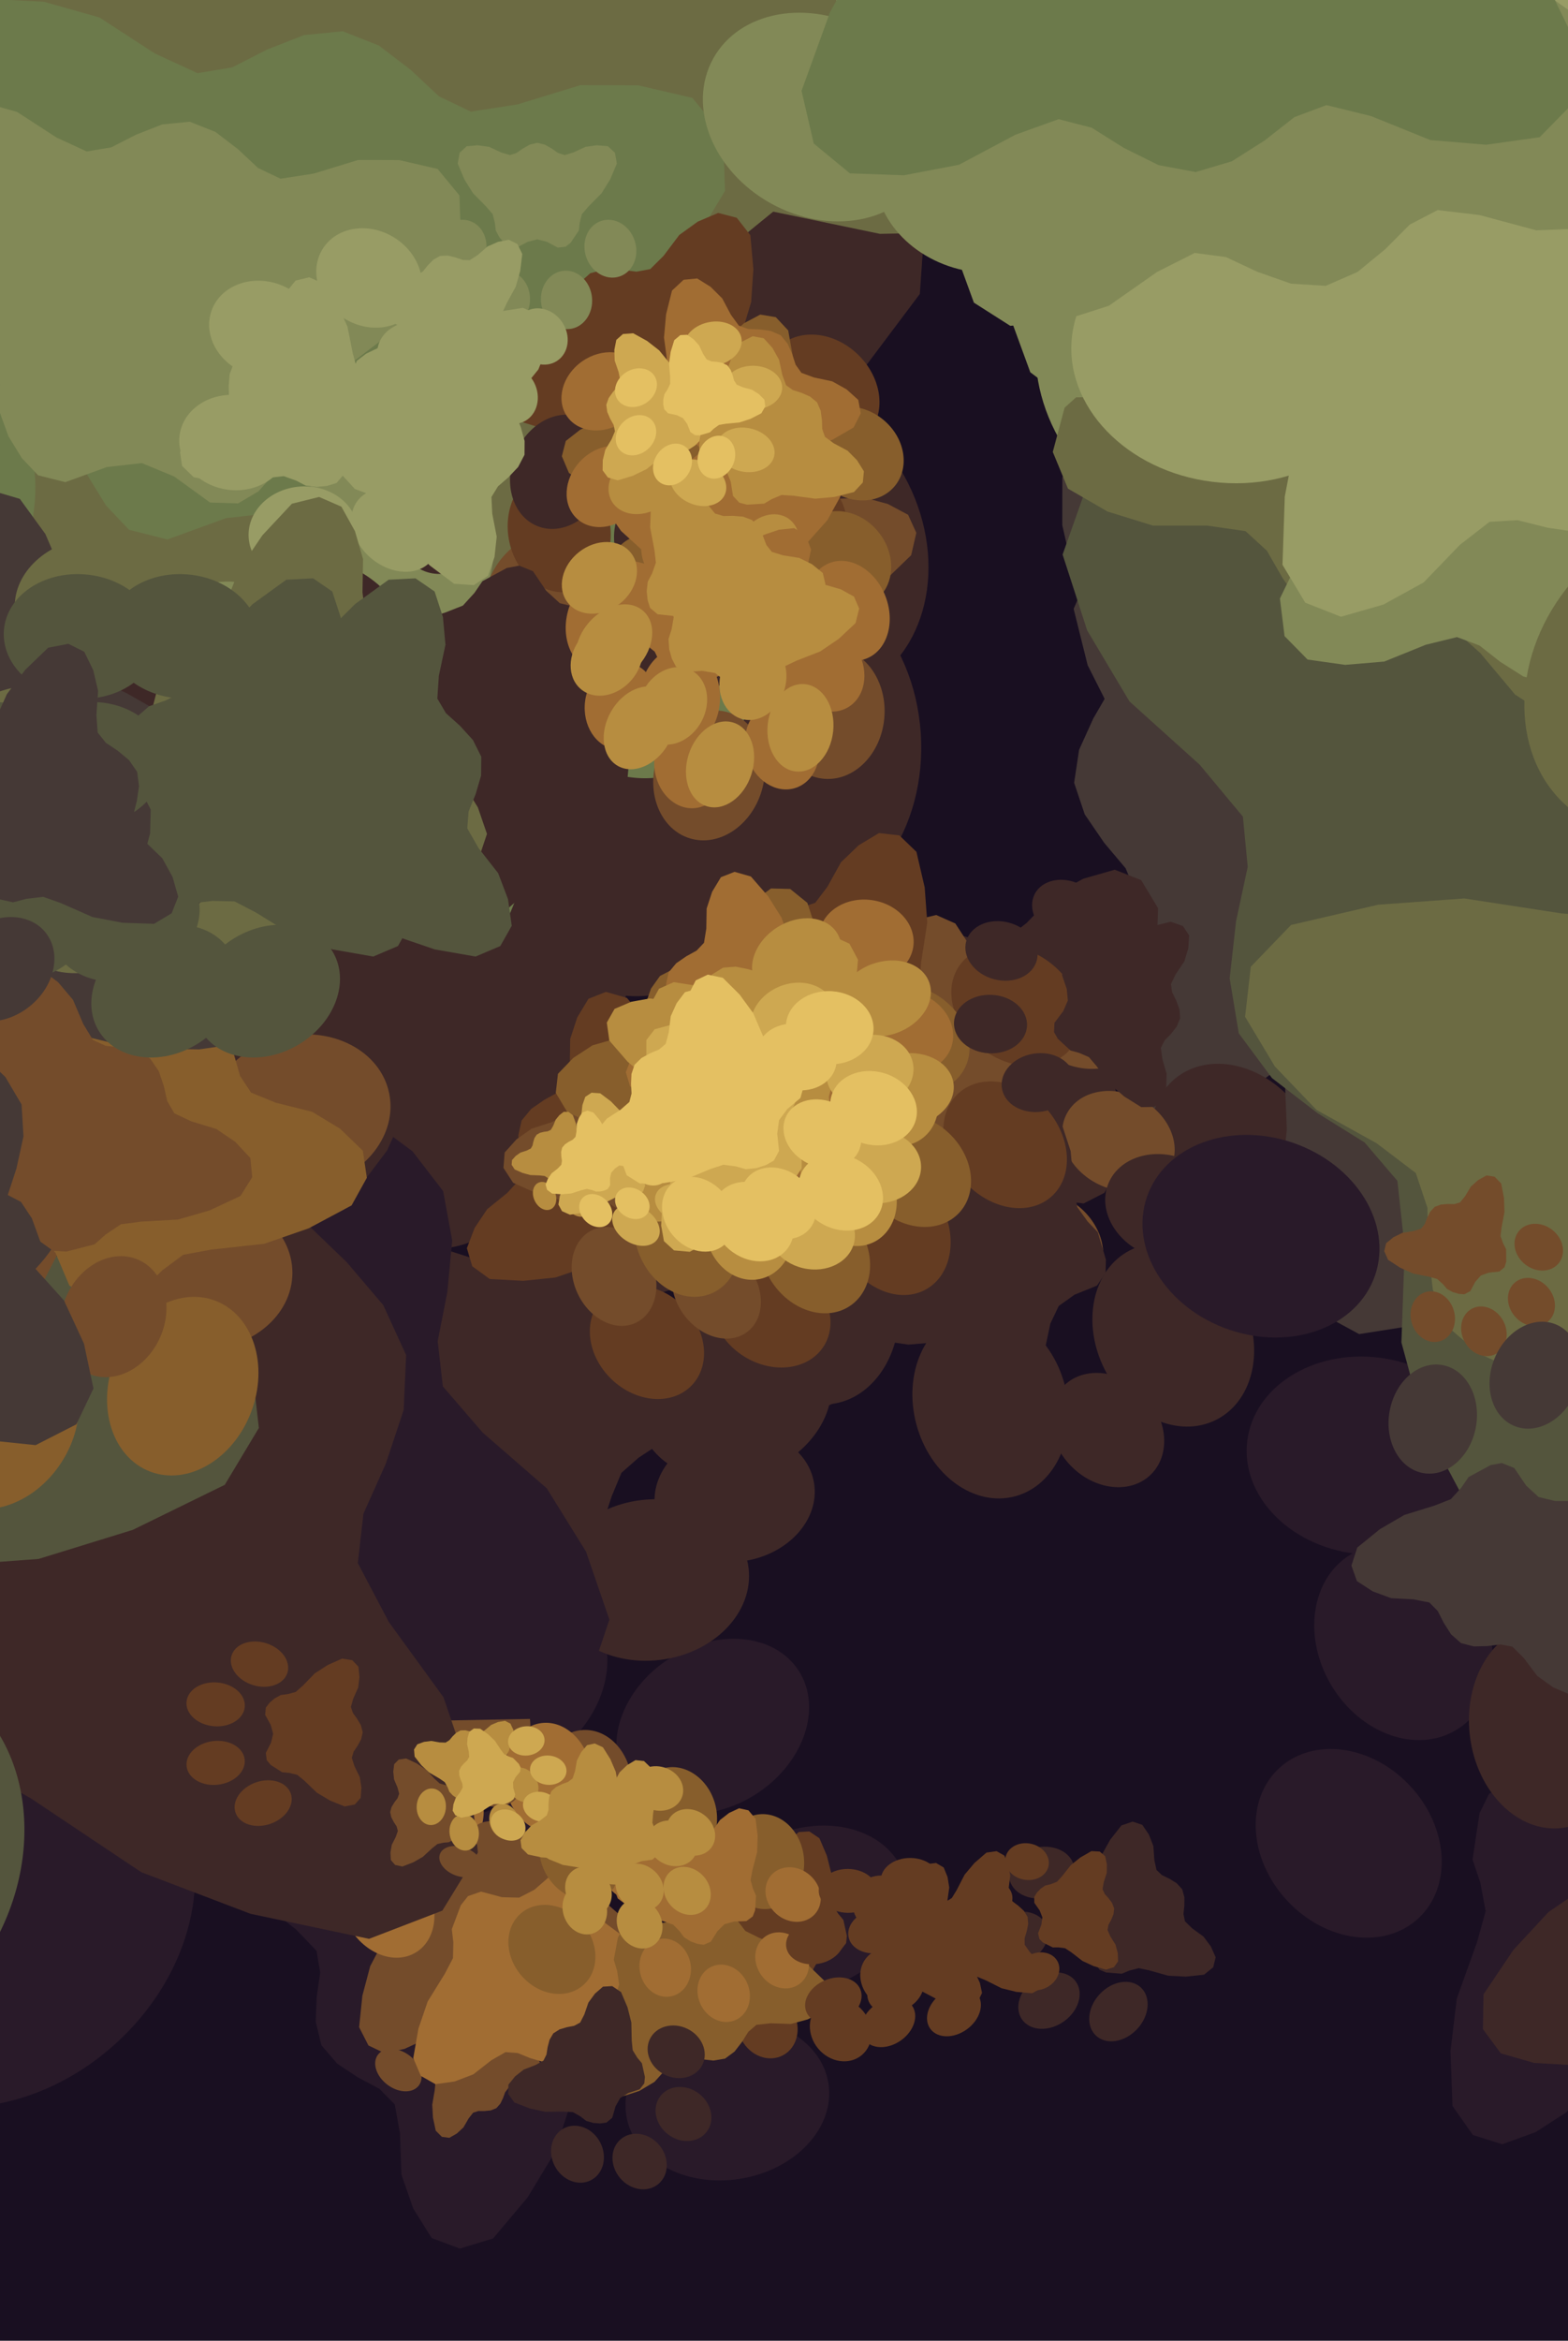 <svg xmlns="http://www.w3.org/2000/svg" width="429px" height="640px">
  <rect width="429" height="640" fill="rgb(25,15,33)"/>
  <ellipse cx="321" cy="104" rx="35" ry="43" transform="rotate(326,321,104)" fill="rgb(130,137,87)"/><ellipse cx="357" cy="25" rx="35" ry="43" transform="rotate(338,357,25)" fill="rgb(130,137,87)"/><ellipse cx="441" cy="0" rx="35" ry="43" transform="rotate(350,441,0)" fill="rgb(130,137,87)"/><ellipse cx="513" cy="49" rx="35" ry="43" transform="rotate(362,513,49)" fill="rgb(130,137,87)"/><polygon points="466.29,210.564 473.766,202.985 480.249,194.949 488.052,189.784 500.589,189.955 517.883,192.696 533.066,190.51 546.869,185.202 553.57,174.267 552.033,159.559 537.696,141.804 521.375,127.029 499.558,114.809 488.413,107.434 482.293,96.978 478.467,87.668 471.422,80.359 463.571,74.977 455.359,71.563 444.995,73.356 433.08,84.852 421.715,91.543 408.531,91.892 392.334,88.456 382.595,92.427 377.44,99.674 371.533,118.332 373.222,128.254 373.572,140.364 368.029,152.524 356.003,174.448 349.991,195.628 347.241,218.282 353.733,231.57 365.209,237.292 379.728,234.479 393.762,228.287 406.976,216.798 417.517,210.01 426.872,210.255 436.628,213.635 446.984,216.1 457.306,215.663" fill="rgb(130,137,87)"/>
  <ellipse cx="412" cy="115" rx="31" ry="38" transform="rotate(67,412,115)" fill="rgb(69,57,54)"/><ellipse cx="476" cy="159" rx="31" ry="38" transform="rotate(79,476,159)" fill="rgb(69,57,54)"/><ellipse cx="482" cy="236" rx="31" ry="38" transform="rotate(91,482,236)" fill="rgb(69,57,54)"/><ellipse cx="428" cy="290" rx="31" ry="38" transform="rotate(103,428,290)" fill="rgb(69,57,54)"/><polygon points="296.785,222.671 302.096,230.429 307.971,237.404 311.134,245.04 308.872,255.88 303.582,270.412 302.918,283.944 305.194,296.806 313.545,304.458 326.556,305.604 344.365,296.166 359.926,284.506 374.197,267.65 382.469,259.231 392.565,255.687 401.282,253.939 408.807,249.063 414.796,243.163 419.139,236.618 419.331,227.331 411.372,215.063 407.487,204.083 409.406,192.594 415.114,179.13 413.313,170.017 407.898,164.327 392.718,156.061 383.831,155.853 373.273,154.116 363.665,147.261 346.683,133.14 329.334,124.359 310.157,118.157 297.542,121.545 290.647,130.531 290.639,143.593 293.642,156.804 301.376,170.196 305.485,180.479 303.696,188.548 299.122,196.437 295.239,205.0 293.878,214.022" fill="rgb(69,57,54)"/>
  <ellipse cx="338" cy="315" rx="21" ry="26" transform="rotate(141,338,315)" fill="rgb(62,40,39)"/><ellipse cx="321" cy="365" rx="21" ry="26" transform="rotate(153,321,365)" fill="rgb(62,40,39)"/><ellipse cx="271" cy="384" rx="21" ry="26" transform="rotate(165,271,384)" fill="rgb(62,40,39)"/><ellipse cx="225" cy="358" rx="21" ry="26" transform="rotate(177,225,358)" fill="rgb(62,40,39)"/><polygon points="245.4,259.261 241.288,264.23 237.8,269.423 233.363,272.952 225.788,273.511 215.206,272.77 206.158,274.891 198.107,278.823 194.641,285.776 196.345,294.573 205.935,304.531 216.566,312.587 230.378,318.81 237.494,322.672 241.74,328.66 244.54,334.076 249.178,338.116 254.201,340.95 259.337,342.576 265.498,340.947 272.082,333.379 278.588,328.741 286.526,327.835 296.483,329.053 302.151,326.142 304.88,321.496 307.46,309.924 305.916,304.024 305.065,296.734 307.769,289.102 313.869,275.235 316.379,262.135 316.843,248.318 312.224,240.641 304.995,237.793 296.381,240.257 288.237,244.736 280.869,252.367 274.866,257.021 269.207,257.367 263.14,255.842 256.76,254.901 250.554,255.71" fill="rgb(62,40,39)"/>
  <ellipse cx="297" cy="279" rx="13" ry="16" transform="rotate(106,297,279)" fill="rgb(116,76,43)"/><ellipse cx="306" cy="312" rx="13" ry="16" transform="rotate(118,306,312)" fill="rgb(116,76,43)"/><ellipse cx="287" cy="340" rx="13" ry="16" transform="rotate(130,287,340)" fill="rgb(116,76,43)"/><ellipse cx="253" cy="343" rx="13" ry="16" transform="rotate(142,253,343)" fill="rgb(116,76,43)"/><polygon points="228.016,284.391 227.685,288.496 227.762,292.489 226.734,295.96 222.976,299.027 217.169,302.515 213.213,306.939 210.443,311.944 211.176,316.851 215.289,320.828 223.953,322.524 232.464,322.844 241.968,321.041 247.105,320.455 251.518,322.032 254.967,323.839 258.873,324.254 262.538,323.896 265.821,322.866 268.446,319.757 269.118,313.387 270.823,308.578 274.643,305.197 280.297,302.187 282.196,298.588 281.922,295.159 279.033,288.161 276.065,285.64 272.949,282.138 271.568,277.157 269.68,267.669 266.195,259.897 261.377,252.5 256.149,250.176 251.325,251.334 247.722,255.778 245.102,261.103 244.043,267.793 242.607,272.427 239.774,274.68 236.042,276.105 232.36,277.949 229.41,280.645" fill="rgb(116,76,43)"/>
  <ellipse cx="213" cy="203" rx="39" ry="48" transform="rotate(176,213,203)" fill="rgb(62,40,39)"/><ellipse cx="134" cy="260" rx="39" ry="48" transform="rotate(188,134,260)" fill="rgb(62,40,39)"/><ellipse cx="40" cy="237" rx="39" ry="48" transform="rotate(200,40,237)" fill="rgb(62,40,39)"/><ellipse cx="-1" cy="150" rx="39" ry="48" transform="rotate(212,-1,150)" fill="rgb(62,40,39)"/><polygon points="132.997,21.742 121.61,24.877 110.923,29.002 100.559,29.636 88.609,22.517 73.512,10.29 57.711,3.967 41.503,1.41 28.999,8.199 22.316,23.185 26.243,48.197 33.729,71.449 47.912,95.293 54.53,108.561 54.61,122.003 53.121,133.071 55.836,144.003 60.394,153.529 66.39,161.365 77.343,165.391 95.169,160.955 109.801,160.831 122.662,167.809 136.319,180.095 147.879,181.683 156.853,177.579 172.879,162.929 176.76,152.459 183.142,140.628 195.213,132.019 218.931,117.625 236.457,100.609 251.666,80.368 252.801,63.999 244.947,52.135 229.437,46.783 212.517,44.947 193.447,48.656 179.553,49.331 170.7,43.906 163.201,35.247 154.618,27.132 144.459,21.827" fill="rgb(62,40,39)"/>
  <ellipse cx="141" cy="460" rx="22" ry="28" transform="rotate(45,141,460)" fill="rgb(41,26,41)"/><ellipse cx="195" cy="472" rx="22" ry="28" transform="rotate(57,195,472)" fill="rgb(41,26,41)"/><ellipse cx="221" cy="522" rx="22" ry="28" transform="rotate(69,221,522)" fill="rgb(41,26,41)"/><ellipse cx="199" cy="574" rx="22" ry="28" transform="rotate(81,199,574)" fill="rgb(41,26,41)"/><polygon points="92.238,564.218 97.933,568.003 103.794,571.106 108.008,575.393 109.436,583.319 109.828,594.559 113.067,603.865 118.106,611.918 125.821,614.803 134.907,612.031 144.345,600.815 151.661,588.713 156.692,573.458 159.976,565.528 165.819,560.387 171.22,556.834 174.966,551.496 177.397,545.886 178.543,540.289 176.142,533.974 167.433,527.87 161.822,521.524 159.986,513.254 160.167,502.621 156.469,496.966 151.268,494.604 138.78,493.166 132.73,495.447 125.137,497.153 116.791,495.148 101.493,490.252 87.402,489.057 72.781,490.1 65.197,495.821 62.996,503.759 66.549,512.569 72.174,520.659 81.037,527.583 86.61,533.397 87.602,539.326 86.666,545.892 86.381,552.724 87.921,559.178" fill="rgb(41,26,41)"/>
  <ellipse cx="215" cy="148" rx="37" ry="45" transform="rotate(151,215,148)" fill="rgb(62,40,39)"/><ellipse cx="170" cy="228" rx="37" ry="45" transform="rotate(163,170,228)" fill="rgb(62,40,39)"/><ellipse cx="80" cy="246" rx="37" ry="45" transform="rotate(175,80,246)" fill="rgb(62,40,39)"/><ellipse cx="9" cy="188" rx="37" ry="45" transform="rotate(187,9,188)" fill="rgb(62,40,39)"/><polygon points="73.619,24.587 65.097,31.838 57.573,39.659 48.928,44.353 35.817,43.025 17.96,38.571 1.861,39.469 -13.078,43.762 -21.096,54.598 -20.834,70.14 -7.449,90.044 8.288,107.011 30.013,121.805 41.007,130.548 46.457,142.057 49.61,152.155 56.318,160.455 64.046,166.81 72.332,171.137 83.348,170.208 96.877,159.262 109.39,153.298 123.227,154.14 139.872,159.221 150.433,155.955 156.495,148.839 164.39,129.845 163.53,119.3 164.272,106.587 171.191,94.363 185.792,72.507 194.027,50.881 198.981,27.412 193.402,12.904 181.909,5.861 166.449,7.476 151.186,12.674 136.298,23.493 124.638,29.636 114.865,28.523 104.959,24.09 94.341,20.559 83.494,20.071" fill="rgb(62,40,39)"/>
  <ellipse cx="319" cy="330" rx="14" ry="17" transform="rotate(112,319,330)" fill="rgb(62,40,39)"/><ellipse cx="326" cy="364" rx="14" ry="17" transform="rotate(124,326,364)" fill="rgb(62,40,39)"/><ellipse cx="303" cy="391" rx="14" ry="17" transform="rotate(136,303,391)" fill="rgb(62,40,39)"/><ellipse cx="268" cy="391" rx="14" ry="17" transform="rotate(148,268,391)" fill="rgb(62,40,39)"/><polygon points="248.11,327.469 247.323,331.67 246.97,335.8 245.532,339.271 241.321,342.028 234.95,344.999 230.387,349.135 226.985,354.0 227.21,359.143 231.023,363.694 239.78,366.384 248.53,367.638 258.534,366.807 263.899,366.76 268.283,368.866 271.647,371.106 275.632,371.957 279.454,371.986 282.953,371.278 286.0,368.355 287.385,361.854 289.666,357.076 293.975,354.0 300.137,351.507 302.487,347.999 302.576,344.43 300.353,336.894 297.564,333.971 294.728,330.019 293.844,324.728 292.924,314.731 290.17,306.332 286.0,298.175 280.857,295.21 275.752,295.882 271.551,300.077 268.271,305.289 266.452,312.079 264.468,316.705 261.299,318.723 257.293,319.788 253.293,321.293 249.956,323.755" fill="rgb(62,40,39)"/>
  <ellipse cx="433" cy="112" rx="38" ry="46" transform="rotate(53,433,112)" fill="rgb(69,57,54)"/><ellipse cx="520" cy="146" rx="38" ry="46" transform="rotate(65,520,146)" fill="rgb(69,57,54)"/><ellipse cx="551" cy="234" rx="38" ry="46" transform="rotate(77,551,234)" fill="rgb(69,57,54)"/><ellipse cx="502" cy="314" rx="38" ry="46" transform="rotate(89,502,314)" fill="rgb(69,57,54)"/><polygon points="328.061,273.284 336.602,280.869 345.577,287.364 351.55,295.435 352.07,308.879 350.105,327.563 353.3,343.709 359.763,358.202 371.855,364.768 387.53,362.295 405.749,345.936 420.665,327.617 432.534,303.553 439.81,291.198 450.67,284.052 460.431,279.43 467.868,271.471 473.194,262.756 476.391,253.765 473.887,242.76 460.899,230.639 453.092,218.836 451.978,204.729 454.75,187.181 449.948,176.969 441.893,171.852 421.569,166.57 411.032,168.937 398.075,169.992 384.735,164.736 360.567,153.081 337.535,147.828 313.106,146.154 299.232,153.855 293.745,166.474 297.575,181.874 304.998,196.564 318.05,210.077 325.917,220.991 326.179,231.029 323.106,241.673 321.045,252.908 322.093,263.943" fill="rgb(69,57,54)"/>
  <ellipse cx="124" cy="317" rx="22" ry="27" transform="rotate(47,124,317)" fill="rgb(62,40,39)"/><ellipse cx="178" cy="331" rx="22" ry="27" transform="rotate(59,178,331)" fill="rgb(62,40,39)"/><ellipse cx="201" cy="382" rx="22" ry="27" transform="rotate(71,201,382)" fill="rgb(62,40,39)"/><ellipse cx="178" cy="432" rx="22" ry="27" transform="rotate(83,178,432)" fill="rgb(62,40,39)"/><polygon points="72.636,418.583 78.132,422.52 83.816,425.787 87.831,430.169 88.969,438.049 88.968,449.168 91.848,458.474 96.548,466.605 104.072,469.721 113.145,467.296 122.857,456.54 130.503,444.835 136.0,429.937 139.518,422.214 145.469,417.337 150.928,414.013 154.813,408.867 157.408,403.408 158.734,397.918 156.58,391.596 148.185,385.265 142.86,378.801 141.331,370.567 141.877,360.067 138.419,354.353 133.361,351.839 121.072,349.987 115.017,352.033 107.456,353.456 99.278,351.187 84.332,345.822 70.451,344.155 55.968,344.681 48.279,350.072 45.83,357.839 49.037,366.666 54.315,374.853 62.833,382.0 68.138,387.937 68.914,393.829 67.763,400.284 67.246,407.025 68.545,413.455" fill="rgb(62,40,39)"/>
  <ellipse cx="306" cy="550" rx="7" ry="9" transform="rotate(223,306,550)" fill="rgb(62,40,39)"/><ellipse cx="287" cy="547" rx="7" ry="9" transform="rotate(235,287,547)" fill="rgb(62,40,39)"/><ellipse cx="278" cy="530" rx="7" ry="9" transform="rotate(247,278,530)" fill="rgb(62,40,39)"/><ellipse cx="285" cy="512" rx="7" ry="9" transform="rotate(259,285,512)" fill="rgb(62,40,39)"/><polygon points="321.917,514.892 319.931,513.67 317.897,512.682 316.411,511.272 315.83,508.589 315.563,504.764 314.348,501.632 312.536,498.948 309.873,498.057 306.81,499.109 303.728,503.043 301.38,507.253 299.847,512.51 298.822,515.251 296.893,517.072 295.095,518.347 293.882,520.21 293.121,522.151 292.797,524.071 293.69,526.194 296.73,528.17 298.717,530.265 299.441,533.061 299.506,536.686 300.833,538.569 302.633,539.311 306.905,539.653 308.939,538.804 311.506,538.132 314.373,538.716 319.643,540.202 324.459,540.441 329.428,539.912 331.943,537.873 332.599,535.142 331.283,532.183 329.271,529.493 326.169,527.24 324.201,525.325 323.792,523.317 324.033,521.069 324.049,518.738 323.447,516.557" fill="rgb(62,40,39)"/>
  <ellipse cx="278" cy="275" rx="15" ry="19" transform="rotate(126,278,275)" fill="rgb(100,60,34)"/><ellipse cx="275" cy="313" rx="15" ry="19" transform="rotate(138,275,313)" fill="rgb(100,60,34)"/><ellipse cx="244" cy="336" rx="15" ry="19" transform="rotate(150,244,336)" fill="rgb(100,60,34)"/><ellipse cx="207" cy="327" rx="15" ry="19" transform="rotate(162,207,327)" fill="rgb(100,60,34)"/><polygon points="202.895,253.917 200.954,258.156 199.49,262.435 197.052,265.729 191.867,267.537 184.339,268.999 178.418,272.173 173.532,276.425 172.413,281.929 175.248,287.752 183.808,292.911 192.738,296.547 203.547,298.308 209.238,299.674 213.323,303.06 216.292,306.318 220.287,308.271 224.324,309.31 228.215,309.485 232.212,307.195 235.393,300.679 239.068,296.223 244.442,294.105 251.622,293.092 255.035,289.999 256.071,286.245 255.708,277.682 253.526,273.851 251.568,268.92 252.028,263.085 253.693,252.261 252.995,242.644 250.733,232.909 246.071,228.413 240.491,227.777 234.937,231.109 230.089,235.76 226.372,242.467 223.051,246.84 219.164,248.14 214.643,248.211 210.011,248.747 205.829,250.473" fill="rgb(100,60,34)"/>
  <ellipse cx="374" cy="398" rx="27" ry="33" transform="rotate(277,374,398)" fill="rgb(41,26,41)"/><ellipse cx="345" cy="338" rx="27" ry="33" transform="rotate(289,345,338)" fill="rgb(41,26,41)"/><ellipse cx="374" cy="277" rx="27" ry="33" transform="rotate(301,374,277)" fill="rgb(41,26,41)"/><ellipse cx="438" cy="260" rx="27" ry="33" transform="rotate(313,438,260)" fill="rgb(41,26,41)"/><polygon points="507.98,368.202 507.355,360.067 505.966,352.276 506.902,345.166 513.305,338.0 523.586,329.375 529.956,319.493 533.826,308.84 530.87,299.466 521.59,292.959 504.111,292.325 487.358,294.336 469.32,300.812 459.45,303.55 450.325,301.832 443.016,299.364 435.245,299.764 428.185,301.599 422.081,304.632 417.907,311.529 418.566,324.201 416.721,334.139 410.294,341.941 400.163,349.582 397.563,357.212 399.162,363.838 406.984,376.636 413.572,380.648 420.754,386.535 425.0,395.855 431.635,413.835 440.863,427.962 452.584,440.944 463.534,443.87 472.614,440.109 478.288,430.297 481.763,419.065 481.761,405.646 483.135,396.135 487.98,390.847 494.841,386.903 501.474,382.152 506.411,375.963" fill="rgb(41,26,41)"/>
  <ellipse cx="169" cy="131" rx="45" ry="55" transform="rotate(219,169,131)" fill="rgb(108,107,67)"/><ellipse cx="59" cy="117" rx="45" ry="55" transform="rotate(231,59,117)" fill="rgb(108,107,67)"/><ellipse cx="0" cy="25" rx="45" ry="55" transform="rotate(243,0,25)" fill="rgb(108,107,67)"/><ellipse cx="32" cy="-80" rx="45" ry="55" transform="rotate(255,32,-80)" fill="rgb(108,107,67)"/><polygon points="243.65,-82.574 231.738,-88.804 219.64,-93.666 210.521,-101.182 206.1,-116.385 203.024,-138.281 194.779,-155.809 183.273,-170.518 167.594,-174.573 150.4,-167.286 134.253,-143.418 122.436,-118.253 115.734,-87.395 110.943,-71.215 100.576,-59.964 90.746,-51.907 84.519,-40.7 80.919,-29.232 79.828,-18.054 85.82,-6.201 104.102,3.943 116.377,15.197 121.666,30.989 123.497,51.816 131.888,62.111 142.543,65.661 167.254,65.907 178.613,60.203 193.108,55.309 209.838,57.513 240.754,63.942 268.55,63.382 296.922,58.339 310.573,45.594 313.245,29.622 304.488,13.128 291.829,-1.534 273.077,-13.249 260.987,-23.472 257.829,-34.859 258.309,-47.888 257.463,-61.305 253.125,-73.607" fill="rgb(108,107,67)"/>
  <ellipse cx="87" cy="511" rx="13" ry="16" transform="rotate(325,87,511)" fill="rgb(116,76,43)"/><ellipse cx="100" cy="480" rx="13" ry="16" transform="rotate(337,100,480)" fill="rgb(116,76,43)"/><ellipse cx="132" cy="471" rx="13" ry="16" transform="rotate(349,132,471)" fill="rgb(116,76,43)"/><ellipse cx="160" cy="489" rx="13" ry="16" transform="rotate(361,160,489)" fill="rgb(116,76,43)"/><polygon points="143.382,550.548 146.169,547.622 148.576,544.529 151.504,542.517 156.262,542.499 162.844,543.425 168.591,542.495 173.794,540.389 176.265,536.195 175.584,530.623 170.026,523.98 163.734,518.481 155.373,513.988 151.095,511.263 148.703,507.335 147.19,503.827 144.467,501.1 141.452,499.11 138.313,497.868 134.392,498.618 129.946,503.059 125.677,505.674 120.676,505.893 114.507,504.697 110.837,506.269 108.929,509.053 106.81,516.173 107.517,519.927 107.731,524.521 105.707,529.172 101.289,537.572 99.147,545.65 98.254,554.265 100.805,559.265 105.199,561.36 110.69,560.197 115.975,557.754 120.914,553.306 124.869,550.66 128.421,550.691 132.146,551.909 136.092,552.776 140.006,552.542" fill="rgb(116,76,43)"/>
  <ellipse cx="154" cy="317" rx="18" ry="22" transform="rotate(45,154,317)" fill="rgb(62,40,39)"/><ellipse cx="198" cy="327" rx="18" ry="22" transform="rotate(57,198,327)" fill="rgb(62,40,39)"/><ellipse cx="219" cy="368" rx="18" ry="22" transform="rotate(69,219,368)" fill="rgb(62,40,39)"/><ellipse cx="201" cy="409" rx="18" ry="22" transform="rotate(81,201,409)" fill="rgb(62,40,39)"/><polygon points="115.362,401.642 119.957,404.696 124.686,407.199 128.086,410.658 129.238,417.053 129.554,426.122 132.168,433.63 136.233,440.127 142.458,442.454 149.789,440.218 157.403,431.169 163.306,421.404 167.365,409.097 170.015,402.698 174.729,398.551 179.087,395.684 182.109,391.377 184.07,386.851 184.995,382.336 183.058,377.241 176.031,372.316 171.504,367.196 170.023,360.523 170.169,351.944 167.185,347.382 162.989,345.476 152.913,344.316 148.033,346.156 141.906,347.532 135.172,345.915 122.829,341.965 111.46,341.001 99.664,341.842 93.546,346.458 91.77,352.863 94.636,359.97 99.174,366.498 106.325,372.084 110.821,376.775 111.622,381.558 110.867,386.856 110.637,392.368 111.88,397.576" fill="rgb(62,40,39)"/>
  <ellipse cx="369" cy="504" rx="23" ry="28" transform="rotate(317,369,504)" fill="rgb(41,26,41)"/><ellipse cx="384" cy="449" rx="23" ry="28" transform="rotate(329,384,449)" fill="rgb(41,26,41)"/><ellipse cx="436" cy="425" rx="23" ry="28" transform="rotate(341,436,425)" fill="rgb(41,26,41)"/><ellipse cx="487" cy="449" rx="23" ry="28" transform="rotate(353,487,449)" fill="rgb(41,26,41)"/><polygon points="473.845,558.549 477.917,552.864 481.297,546.983 485.83,542.83 493.982,541.653 505.485,541.654 515.111,538.675 523.522,533.812 526.746,526.029 524.237,516.643 513.11,506.597 501.002,498.687 485.59,493.0 477.601,489.36 472.555,483.205 469.116,477.558 463.794,473.539 458.147,470.853 452.467,469.482 445.927,471.711 439.378,480.395 432.691,485.904 424.173,487.485 413.31,486.92 407.399,490.498 404.799,495.73 402.884,508.442 404.999,514.707 406.471,522.529 404.124,530.988 398.574,546.45 396.85,560.81 397.394,575.791 402.971,583.746 411.006,586.279 420.137,582.962 428.607,577.502 436.0,568.69 442.142,563.202 448.237,562.399 454.914,563.59 461.888,564.125 468.539,562.781" fill="rgb(41,26,41)"/>
  <ellipse cx="242" cy="521" rx="8" ry="9" transform="rotate(116,242,521)" fill="rgb(100,60,34)"/><ellipse cx="244" cy="541" rx="8" ry="9" transform="rotate(128,244,541)" fill="rgb(100,60,34)"/><ellipse cx="230" cy="555" rx="8" ry="9" transform="rotate(140,230,555)" fill="rgb(100,60,34)"/><ellipse cx="210" cy="554" rx="8" ry="9" transform="rotate(152,210,554)" fill="rgb(100,60,34)"/><polygon points="201.739,517.593 201.131,519.924 200.77,522.232 199.826,524.127 197.349,525.512 193.65,526.932 190.922,529.078 188.818,531.68 188.742,534.581 190.707,537.289 195.526,539.146 200.396,540.195 206.054,540.121 209.072,540.306 211.454,541.662 213.257,543.054 215.465,543.689 217.612,543.855 219.608,543.595 221.436,542.071 222.47,538.47 223.94,535.873 226.484,534.314 230.047,533.154 231.506,531.274 231.696,529.271 230.743,524.946 229.289,523.193 227.85,520.86 227.561,517.85 227.437,512.193 226.219,507.362 224.195,502.612 221.419,500.742 218.523,500.919 215.996,503.113 213.947,505.914 212.657,509.661 211.359,512.184 209.498,513.194 207.204,513.635 204.896,514.324 202.923,515.577" fill="rgb(100,60,34)"/>
  <ellipse cx="109" cy="566" rx="5" ry="7" transform="rotate(307,109,566)" fill="rgb(116,76,43)"/><ellipse cx="110" cy="552" rx="5" ry="7" transform="rotate(319,110,552)" fill="rgb(116,76,43)"/><ellipse cx="122" cy="544" rx="5" ry="7" transform="rotate(331,122,544)" fill="rgb(116,76,43)"/><ellipse cx="135" cy="548" rx="5" ry="7" transform="rotate(343,135,548)" fill="rgb(116,76,43)"/><polygon points="136.893,575.173 137.632,573.632 138.196,572.073 139.111,570.88 141.023,570.251 143.792,569.763 145.983,568.637 147.802,567.11 148.247,565.099 147.245,562.946 144.14,561.0 140.889,559.61 136.938,558.895 134.86,558.358 133.384,557.09 132.317,555.877 130.865,555.135 129.391,554.729 127.966,554.64 126.486,555.454 125.278,557.822 123.902,559.432 121.919,560.174 119.28,560.5 118.009,561.612 117.605,562.982 117.683,566.123 118.459,567.541 119.145,569.362 118.939,571.498 118.259,575.456 118.454,578.986 119.221,582.569 120.901,584.247 122.943,584.516 125.0,583.33 126.807,581.656 128.213,579.221 129.458,577.639 130.892,577.187 132.55,577.19 134.251,577.023 135.795,576.417" fill="rgb(116,76,43)"/>
  <ellipse cx="267" cy="51" rx="23" ry="28" transform="rotate(289,267,51)" fill="rgb(130,137,87)"/><ellipse cx="254" cy="-4" rx="23" ry="28" transform="rotate(301,254,-4)" fill="rgb(130,137,87)"/><ellipse cx="289" cy="-49" rx="23" ry="28" transform="rotate(313,289,-49)" fill="rgb(130,137,87)"/><ellipse cx="346" cy="-52" rx="23" ry="28" transform="rotate(325,346,-52)" fill="rgb(130,137,87)"/><polygon points="385.189,50.11 386.115,43.178 386.339,36.399 388.391,30.603 395.036,25.737 405.193,20.338 412.294,13.188 417.438,4.946 416.63,-3.44 410.009,-10.549 395.468,-14.196 381.063,-15.495 364.785,-13.281 356.023,-12.744 348.678,-15.81 342.99,-19.182 336.404,-20.232 330.157,-19.951 324.499,-18.496 319.771,-13.458 318.064,-2.716 314.747,5.288 307.968,10.683 298.112,15.284 294.572,21.218 294.733,27.058 299.01,39.182 303.819,43.72 308.791,49.935 310.69,58.506 313.048,74.764 318.267,88.252 325.781,101.225 334.44,105.63 342.724,104.095 349.229,96.879 354.144,88.082 356.534,76.83 359.381,69.101 364.386,65.531 370.84,63.447 377.249,60.646 382.491,56.337" fill="rgb(130,137,87)"/>
  <ellipse cx="0" cy="524" rx="47" ry="58" transform="rotate(228,0,524)" fill="rgb(41,26,41)"/><ellipse cx="-111" cy="492" rx="47" ry="58" transform="rotate(240,-111,492)" fill="rgb(41,26,41)"/><ellipse cx="-158" cy="386" rx="47" ry="58" transform="rotate(252,-158,386)" fill="rgb(41,26,41)"/><ellipse cx="-107" cy="282" rx="47" ry="58" transform="rotate(264,-107,282)" fill="rgb(41,26,41)"/><polygon points="112.871,314.794 101.518,306.36 89.748,299.318 81.51,290.007 79.418,273.483 79.826,250.225 74.143,230.655 64.608,213.478 48.984,206.685 29.918,211.426 9.213,233.569 -7.207,257.773 -19.25,288.733 -26.891,304.758 -39.515,314.742 -51.055,321.496 -59.368,332.116 -64.997,343.44 -67.97,354.874 -63.695,368.176 -46.368,381.726 -35.465,395.44 -32.569,412.719 -34.093,434.662 -27.069,446.74 -16.582,452.182 9.055,456.504 21.796,452.447 37.663,449.747 54.684,454.791 85.75,466.558 114.724,470.551 145.034,469.98 161.315,458.984 166.721,442.828 160.336,424.248 149.595,406.93 132.039,391.671 121.159,379.059 119.752,366.707 122.394,353.248 123.723,339.168 121.24,325.671" fill="rgb(41,26,41)"/>
  <ellipse cx="106" cy="521" rx="12" ry="15" transform="rotate(329,106,521)" fill="rgb(161,109,51)"/><ellipse cx="120" cy="493" rx="12" ry="15" transform="rotate(341,120,493)" fill="rgb(161,109,51)"/><ellipse cx="150" cy="486" rx="12" ry="15" transform="rotate(353,150,486)" fill="rgb(161,109,51)"/><ellipse cx="175" cy="505" rx="12" ry="15" transform="rotate(365,175,505)" fill="rgb(161,109,51)"/><polygon points="155.734,562.192 158.546,559.625 161.012,556.876 163.896,555.177 168.371,555.473 174.496,556.776 179.96,556.279 184.99,554.642 187.588,550.862 187.314,545.579 182.526,538.969 176.973,533.387 169.409,528.613 165.567,525.771 163.576,521.922 162.384,518.525 160.004,515.782 157.301,513.713 154.432,512.34 150.697,512.786 146.226,516.669 142.041,518.846 137.326,518.724 131.605,517.194 128.052,518.43 126.075,520.922 123.616,527.475 124.033,531.051 123.932,535.383 121.724,539.622 117.019,547.228 114.475,554.68 113.069,562.72 115.138,567.588 119.131,569.846 124.369,569.113 129.498,567.165 134.432,563.308 138.324,561.081 141.661,561.344 145.082,562.733 148.735,563.808 152.43,563.845" fill="rgb(161,109,51)"/>
  <ellipse cx="476" cy="64" rx="52" ry="64" transform="rotate(49,476,64)" fill="rgb(84,85,61)"/><ellipse cx="599" cy="101" rx="52" ry="64" transform="rotate(61,599,101)" fill="rgb(84,85,61)"/><ellipse cx="650" cy="220" rx="52" ry="64" transform="rotate(73,650,220)" fill="rgb(84,85,61)"/><ellipse cx="591" cy="335" rx="52" ry="64" transform="rotate(85,591,335)" fill="rgb(84,85,61)"/><polygon points="348.003,294.755 360.438,304.334 373.363,312.377 382.325,322.869 384.327,341.247 383.423,367.048 389.351,388.875 399.599,408.122 416.806,415.963 438.055,411.071 461.462,386.9 480.152,360.358 494.116,326.234 502.905,308.6 517.108,297.764 530.045,290.492 539.476,278.868 545.942,266.411 549.462,253.78 544.976,238.935 526.01,223.564 514.177,208.133 511.297,188.902 513.414,164.582 505.853,151.042 494.321,144.8 465.955,139.508 451.738,143.762 434.078,146.452 415.286,140.524 381.04,126.864 348.964,121.872 315.317,121.918 297.037,133.806 290.725,151.63 297.45,172.372 309.034,191.798 328.221,209.071 340.051,223.278 341.373,237.012 338.18,251.897 336.433,267.496 338.927,282.523" fill="rgb(84,85,61)"/>
  <ellipse cx="212" cy="295" rx="14" ry="17" transform="rotate(98,212,295)" fill="rgb(100,60,34)"/><ellipse cx="226" cy="327" rx="14" ry="17" transform="rotate(110,226,327)" fill="rgb(100,60,34)"/><ellipse cx="211" cy="359" rx="14" ry="17" transform="rotate(122,211,359)" fill="rgb(100,60,34)"/><ellipse cx="177" cy="367" rx="14" ry="17" transform="rotate(134,177,367)" fill="rgb(100,60,34)"/><polygon points="141.817,310.424 142.07,314.69 142.726,318.783 142.171,322.498 138.752,326.193 133.289,330.616 129.862,335.733 127.738,341.277 129.2,346.213 134.001,349.706 143.149,350.198 151.942,349.298 161.449,346.072 166.642,344.728 171.406,345.711 175.211,347.07 179.285,346.932 182.999,346.035 186.224,344.502 188.473,340.929 188.244,334.286 189.301,329.098 192.738,325.071 198.114,321.161 199.545,317.189 198.768,313.704 194.789,306.93 191.375,304.768 187.668,301.62 185.529,296.7 182.218,287.222 177.515,279.739 171.495,272.833 165.787,271.2 160.996,273.087 157.936,278.174 156.013,284.025 155.891,291.053 155.085,296.022 152.498,298.747 148.869,300.75 145.352,303.177 142.709,306.374" fill="rgb(100,60,34)"/>
  <ellipse cx="187" cy="145" rx="36" ry="44" transform="rotate(181,187,145)" fill="rgb(108,107,67)"/><ellipse cx="111" cy="190" rx="36" ry="44" transform="rotate(193,111,190)" fill="rgb(108,107,67)"/><ellipse cx="28" cy="161" rx="36" ry="44" transform="rotate(205,28,161)" fill="rgb(108,107,67)"/><ellipse cx="-2" cy="79" rx="36" ry="44" transform="rotate(217,-2,79)" fill="rgb(108,107,67)"/><polygon points="129.077,-25.611 118.529,-23.676 108.537,-20.791 99.114,-21.038 88.869,-28.422 76.182,-40.675 62.391,-47.644 47.935,-51.239 36.089,-46.088 28.859,-33.063 30.431,-10.131 35.361,11.491 46.303,34.18 51.238,46.703 50.247,58.867 48.024,68.759 49.615,78.861 52.983,87.838 57.787,95.4 67.374,99.908 83.848,97.306 97.091,98.352 108.171,105.681 119.551,117.873 129.881,120.224 138.322,117.222 153.976,105.241 158.315,96.078 165.022,85.882 176.621,79.052 199.212,67.91 216.409,53.907 231.767,36.803 234.088,22.089 227.924,10.736 214.319,4.669 199.161,1.67 181.621,3.515 169.001,3.026 161.423,-2.581 155.326,-11.006 148.205,-19.024 139.436,-24.627" fill="rgb(108,107,67)"/>
  <ellipse cx="174" cy="169" rx="36" ry="44" transform="rotate(170,174,169)" fill="rgb(108,122,75)"/><ellipse cx="108" cy="229" rx="36" ry="44" transform="rotate(182,108,229)" fill="rgb(108,122,75)"/><ellipse cx="19" cy="217" rx="36" ry="44" transform="rotate(194,19,217)" fill="rgb(108,122,75)"/><ellipse cx="-28" cy="140" rx="36" ry="44" transform="rotate(206,-28,140)" fill="rgb(108,122,75)"/><polygon points="83.206,9.582 73.004,13.578 63.545,18.42 54.046,20.01 42.33,14.6 27.218,4.784 12.027,0.484 -3.173,-0.304 -14.05,7.172 -18.763,21.645 -12.715,44.339 -3.554,65.064 11.843,85.686 19.234,97.285 20.611,109.678 20.311,120.033 23.875,129.855 29.004,138.202 35.296,144.849 45.791,147.502 61.806,141.68 75.293,140.148 87.834,145.338 101.625,155.348 112.444,155.692 120.324,151.036 133.689,135.967 136.254,125.931 140.994,114.398 151.296,105.285 171.781,89.706 186.3,72.309 198.368,52.161 197.828,36.95 189.433,26.765 174.604,23.332 158.817,23.279 141.584,28.55 128.831,30.52 120.138,26.374 112.38,19.112 103.675,12.458 93.788,8.548" fill="rgb(108,122,75)"/>
  <ellipse cx="215" cy="305" rx="11" ry="14" transform="rotate(119,215,305)" fill="rgb(116,76,43)"/><ellipse cx="217" cy="333" rx="11" ry="14" transform="rotate(131,217,333)" fill="rgb(116,76,43)"/><ellipse cx="196" cy="353" rx="11" ry="14" transform="rotate(143,196,353)" fill="rgb(116,76,43)"/><ellipse cx="168" cy="349" rx="11" ry="14" transform="rotate(155,168,349)" fill="rgb(116,76,43)"/><polygon points="157.876,295.677 156.818,299.01 156.119,302.328 154.605,305.004 150.911,306.823 145.441,308.6 141.323,311.504 138.075,315.116 137.744,319.315 140.388,323.39 147.231,326.449 154.211,328.339 162.419,328.662 166.78,329.158 170.13,331.306 172.638,333.46 175.79,334.549 178.891,334.953 181.803,334.728 184.569,332.657 186.341,327.516 188.67,323.863 192.476,321.795 197.729,320.385 199.987,317.771 200.415,314.881 199.362,308.54 197.388,305.888 195.479,302.396 195.288,298.01 195.539,289.801 194.14,282.706 191.566,275.665 187.685,272.744 183.473,272.781 179.643,275.77 176.459,279.675 174.305,285.007 172.233,288.566 169.458,289.889 166.099,290.355 162.7,291.178 159.745,292.845" fill="rgb(116,76,43)"/>
  <ellipse cx="249" cy="284" rx="14" ry="17" transform="rotate(121,249,284)" fill="rgb(135,94,44)"/><ellipse cx="250" cy="320" rx="14" ry="17" transform="rotate(133,250,320)" fill="rgb(135,94,44)"/><ellipse cx="223" cy="343" rx="14" ry="17" transform="rotate(145,223,343)" fill="rgb(135,94,44)"/><ellipse cx="188" cy="338" rx="14" ry="17" transform="rotate(157,188,338)" fill="rgb(135,94,44)"/><polygon points="178.122,270.284 176.662,274.384 175.648,278.481 173.65,281.742 168.976,283.844 162.096,285.817 156.848,289.249 152.652,293.6 152.058,298.808 155.169,303.992 163.547,308.093 172.146,310.747 182.339,311.505 187.742,312.312 191.815,315.128 194.841,317.916 198.714,319.407 202.552,320.045 206.184,319.891 209.714,317.436 212.142,311.119 215.196,306.677 220.02,304.27 226.614,302.745 229.536,299.591 230.194,296.016 229.159,288.084 226.819,284.7 224.597,280.274 224.55,274.812 225.218,264.612 223.786,255.727 220.892,246.86 216.192,243.058 210.951,242.921 206.059,246.471 201.929,251.19 199.019,257.728 196.286,262.064 192.778,263.59 188.58,264.023 184.318,264.899 180.57,266.843" fill="rgb(135,94,44)"/>
  <ellipse cx="227" cy="195" rx="15" ry="18" transform="rotate(185,227,195)" fill="rgb(116,76,43)"/><ellipse cx="194" cy="212" rx="15" ry="18" transform="rotate(197,194,212)" fill="rgb(116,76,43)"/><ellipse cx="160" cy="198" rx="15" ry="18" transform="rotate(209,160,198)" fill="rgb(116,76,43)"/><ellipse cx="149" cy="162" rx="15" ry="18" transform="rotate(221,149,162)" fill="rgb(116,76,43)"/><polygon points="208.073,122.609 203.594,123.111 199.32,124.028 195.377,123.648 191.298,120.252 186.338,114.742 180.76,111.416 174.805,109.485 169.687,111.298 166.274,116.546 166.26,126.207 167.694,135.417 171.616,145.251 173.318,150.646 172.546,155.717 171.324,159.799 171.694,164.081 172.844,167.944 174.636,171.255 178.523,173.426 185.507,172.818 191.028,173.645 195.459,177.043 199.873,182.488 204.135,183.776 207.762,182.765 214.676,178.201 216.764,174.486 219.875,170.408 224.939,167.885 234.737,163.875 242.357,158.509 249.298,151.788 250.702,145.687 248.451,140.746 242.925,137.804 236.657,136.102 229.249,136.361 223.972,135.786 220.96,133.213 218.65,129.502 215.9,125.932 212.388,123.325" fill="rgb(116,76,43)"/>
  <ellipse cx="-66" cy="552" rx="51" ry="63" transform="rotate(241,-66,552)" fill="rgb(62,40,39)"/><ellipse cx="-177" cy="491" rx="51" ry="63" transform="rotate(253,-177,491)" fill="rgb(62,40,39)"/><ellipse cx="-201" cy="366" rx="51" ry="63" transform="rotate(265,-201,366)" fill="rgb(62,40,39)"/><ellipse cx="-121" cy="268" rx="51" ry="63" transform="rotate(277,-121,268)" fill="rgb(62,40,39)"/><polygon points="104.876,356.87 94.855,345.092 84.047,334.694 77.561,322.748 79.396,304.629 85.551,279.951 84.311,257.704 78.377,237.058 63.403,225.978 41.924,226.34 14.418,244.838 -9.029,266.585 -29.474,296.608 -41.555,311.801 -57.46,319.333 -71.416,323.69 -82.886,332.96 -91.667,343.639 -97.647,355.09 -96.364,370.314 -81.237,389.011 -72.995,406.303 -74.159,425.425 -81.181,448.427 -76.667,463.022 -66.833,471.399 -40.584,482.31 -26.012,481.122 -8.443,482.147 8.45,491.708 38.653,511.886 68.539,523.266 100.972,530.113 121.022,522.403 130.755,506.52 128.522,485.155 121.339,464.063 106.388,443.488 97.899,427.375 99.437,413.869 105.563,400.18 110.442,385.506 111.117,370.516" fill="rgb(62,40,39)"/>
  <ellipse cx="151" cy="533" rx="11" ry="13" transform="rotate(319,151,533)" fill="rgb(135,94,44)"/><ellipse cx="159" cy="507" rx="11" ry="13" transform="rotate(331,159,507)" fill="rgb(135,94,44)"/><ellipse cx="185" cy="496" rx="11" ry="13" transform="rotate(343,185,496)" fill="rgb(135,94,44)"/><ellipse cx="209" cy="509" rx="11" ry="13" transform="rotate(355,209,509)" fill="rgb(135,94,44)"/><polygon points="200.978,560.93 203.017,558.283 204.729,555.532 206.962,553.624 210.874,553.198 216.367,553.39 221.013,552.128 225.11,549.947 226.779,546.284 225.738,541.761 220.593,536.778 214.943,532.799 207.679,529.827 203.925,527.956 201.618,524.933 200.07,522.179 197.596,520.171 194.944,518.795 192.255,518.045 189.095,519 185.823,523.037 182.538,525.556 178.445,526.169 173.267,525.719 170.385,527.328 169.057,529.783 167.93,535.821 168.836,538.848 169.408,542.607 168.146,546.607 165.238,553.897 164.176,560.725 164.186,567.888 166.716,571.779 170.51,573.123 174.926,571.691 179.061,569.225 182.738,565.141 185.762,562.623 188.686,562.341 191.854,563.021 195.175,563.393 198.374,562.862" fill="rgb(135,94,44)"/>
  <ellipse cx="337" cy="24" rx="30" ry="37" transform="rotate(7,337,24)" fill="rgb(108,107,67)"/><ellipse cx="405" cy="-6" rx="30" ry="37" transform="rotate(19,405,-6)" fill="rgb(108,107,67)"/><ellipse cx="472" cy="24" rx="30" ry="37" transform="rotate(31,472,24)" fill="rgb(108,107,67)"/><ellipse cx="491" cy="96" rx="30" ry="37" transform="rotate(43,491,96)" fill="rgb(108,107,67)"/><polygon points="371.634,172.673 380.621,171.982 389.228,170.448 397.084,171.482 405.0,178.556 414.529,189.914 425.445,196.951 437.215,201.227 447.571,197.962 454.759,187.709 455.46,168.399 453.238,149.891 446.084,129.962 443.059,119.059 444.957,108.978 447.683,100.904 447.242,92.319 445.214,84.518 441.863,77.775 434.244,73.164 420.244,73.892 409.265,71.854 400.647,64.753 392.205,53.561 383.775,50.688 376.456,52.456 362.317,61.096 357.884,68.375 351.381,76.309 341.084,81 321.22,88.33 305.613,98.525 291.272,111.473 288.038,123.571 292.194,133.602 303.034,139.87 315.442,143.709 330.268,143.708 340.775,145.225 346.617,150.578 350.974,158.158 356.222,165.486 363.06,170.94" fill="rgb(108,107,67)"/>
  <ellipse cx="359" cy="82" rx="25" ry="30" transform="rotate(-15,359,82)" fill="rgb(130,137,87)"/><ellipse cx="400" cy="37" rx="25" ry="30" transform="rotate(-3,400,37)" fill="rgb(130,137,87)"/><ellipse cx="461" cy="41" rx="25" ry="30" transform="rotate(9,461,41)" fill="rgb(130,137,87)"/><ellipse cx="498" cy="89" rx="25" ry="30" transform="rotate(21,498,89)" fill="rgb(130,137,87)"/><polygon points="430.818,185.687 437.5,182.371 443.628,178.525 449.977,176.884 458.244,179.857 469.077,185.618 479.635,187.634 489.992,187.266 496.926,181.55 499.263,171.454 493.815,156.42 486.371,142.907 474.704,129.833 469.003,122.405 467.333,114.081 466.923,107.04 463.922,100.589 459.948,95.232 455.286,91.097 448.011,89.921 437.493,94.82 428.437,96.659 419.623,93.883 409.675,87.912 402.317,88.321 397.248,91.946 389.077,102.96 387.933,109.92 385.402,118.023 378.956,124.815 365.986,136.598 357.171,149.259 350.181,163.641 351.45,173.926 357.749,180.335 368.01,181.784 378.721,180.883 390.097,176.286 398.63,174.193 404.772,176.489 410.465,180.954 416.764,184.95 423.702,187.015" fill="rgb(130,137,87)"/>
  <ellipse cx="-38" cy="508" rx="43" ry="53" transform="rotate(203,-38,508)" fill="rgb(84,85,61)"/><ellipse cx="-143" cy="524" rx="43" ry="53" transform="rotate(215,-143,524)" fill="rgb(84,85,61)"/><ellipse cx="-224" cy="454" rx="43" ry="53" transform="rotate(227,-224,454)" fill="rgb(84,85,61)"/><ellipse cx="-222" cy="347" rx="43" ry="53" transform="rotate(239,-222,347)" fill="rgb(84,85,61)"/><polygon points="-25.953,288.696 -38.741,286.069 -51.335,284.769 -61.859,280.193 -70.056,267.185 -78.787,247.569 -91.176,233.414 -105.854,222.763 -121.575,223.175 -135.675,234.579 -144.359,261.182 -148.654,287.836 -146.651,318.435 -146.792,334.822 -153.458,348.099 -160.477,358.252 -163.29,370.38 -163.581,382.048 -161.607,392.774 -152.841,402.235 -133.06,406.811 -118.589,414.031 -109.425,427.356 -102.141,446.308 -91.552,453.672 -80.656,454.134 -57.523,447.748 -48.446,439.384 -36.226,430.935 -20.018,428.515 10.562,426.241 36.359,418.278 61.494,405.976 70.825,390.425 69.045,374.8 56.455,361.747 40.713,351.45 20.073,345.533 6.051,339.226 0.055,329.442 -2.985,317.151 -7.366,304.853 -14.709,294.53" fill="rgb(84,85,61)"/>
  <ellipse cx="109" cy="147" rx="26" ry="31" transform="rotate(170,109,147)" fill="rgb(130,137,87)"/><ellipse cx="62" cy="190" rx="26" ry="31" transform="rotate(182,62,190)" fill="rgb(130,137,87)"/><ellipse cx="-1" cy="181" rx="26" ry="31" transform="rotate(194,-1,181)" fill="rgb(130,137,87)"/><ellipse cx="-34" cy="127" rx="26" ry="31" transform="rotate(206,-34,127)" fill="rgb(130,137,87)"/><polygon points="44.401,34.015 37.166,36.849 30.458,40.284 23.721,41.411 15.412,37.575 4.693,30.613 -6.08,27.563 -16.86,27.004 -24.575,32.306 -27.917,42.571 -23.628,58.666 -17.131,73.365 -6.211,87.99 -0.969,96.217 0.008,105.006 -0.205,112.35 2.323,119.316 5.96,125.235 10.423,129.95 17.866,131.831 29.224,127.702 38.789,126.615 47.684,130.297 57.464,137.396 65.138,137.64 70.727,134.338 80.205,123.65 82.024,116.532 85.386,108.353 92.692,101.89 107.221,90.841 117.518,78.503 126.077,64.213 125.694,53.425 119.739,46.202 109.223,43.768 98.026,43.73 85.804,47.468 76.76,48.865 70.594,45.924 65.092,40.774 58.918,36.055 51.906,33.283" fill="rgb(130,137,87)"/>
  <ellipse cx="224" cy="32" rx="27" ry="33" transform="rotate(299,224,32)" fill="rgb(130,137,87)"/><ellipse cx="220" cy="-34" rx="27" ry="33" transform="rotate(311,220,-34)" fill="rgb(130,137,87)"/><ellipse cx="270" cy="-81" rx="27" ry="33" transform="rotate(323,270,-81)" fill="rgb(130,137,87)"/><ellipse cx="337" cy="-72" rx="27" ry="33" transform="rotate(335,337,-72)" fill="rgb(130,137,87)"/><polygon points="361.248,54.65 363.74,46.799 365.386,38.982 368.952,32.68 377.655,28.395 390.54,24.209 400.239,17.369 407.89,8.861 408.669,-1.031 402.443,-10.631 386.323,-17.835 369.88,-22.287 350.547,-23.048 340.274,-24.218 332.382,-29.276 326.475,-34.35 319.05,-36.915 311.747,-37.867 304.886,-37.336 298.372,-32.46 294.196,-20.349 288.711,-11.745 279.745,-6.873 267.372,-3.552 262.053,2.606 261.044,9.413 263.525,24.35 268.175,30.598 272.671,38.823 273.121,49.153 272.531,68.492 275.826,85.205 281.888,101.788 291.031,108.669 300.953,108.582 309.974,101.543 317.474,92.344 322.548,79.783 327.43,71.4 333.965,68.283 341.878,67.186 349.884,65.248 356.846,61.321" fill="rgb(130,137,87)"/>
  <ellipse cx="336" cy="97" rx="35" ry="43" transform="rotate(277,336,97)" fill="rgb(152,156,101)"/><ellipse cx="299" cy="18" rx="35" ry="43" transform="rotate(289,299,18)" fill="rgb(152,156,101)"/><ellipse cx="336" cy="-61" rx="35" ry="43" transform="rotate(301,336,-61)" fill="rgb(152,156,101)"/><ellipse cx="420" cy="-83" rx="35" ry="43" transform="rotate(313,420,-83)" fill="rgb(152,156,101)"/><polygon points="511.269,57.407 510.453,46.792 508.641,36.627 509.863,27.349 518.217,18 531.631,6.746 539.942,-6.147 544.992,-20.047 541.136,-32.277 529.027,-40.767 506.222,-41.595 484.362,-38.97 460.826,-30.522 447.949,-26.949 436.043,-29.19 426.507,-32.411 416.368,-31.889 407.155,-29.495 399.191,-25.537 393.745,-16.539 394.605,-0.004 392.198,12.963 383.812,23.141 370.593,33.112 367.201,43.067 369.288,51.712 379.493,68.411 388.09,73.646 397.46,81.326 403.0,93.487 411.657,116.947 423.697,135.379 438.99,152.317 453.277,156.136 465.125,151.228 472.528,138.425 477.062,123.771 477.06,106.261 478.852,93.852 485.174,86.952 494.126,81.807 502.781,75.608 509.222,67.532" fill="rgb(152,156,101)"/>
  <ellipse cx="127" cy="482" rx="4" ry="6" transform="rotate(74,127,482)" fill="rgb(116,76,43)"/><ellipse cx="136" cy="490" rx="4" ry="6" transform="rotate(86,136,490)" fill="rgb(116,76,43)"/><ellipse cx="135" cy="502" rx="4" ry="6" transform="rotate(98,135,502)" fill="rgb(116,76,43)"/><ellipse cx="126" cy="509" rx="4" ry="6" transform="rotate(110,126,509)" fill="rgb(116,76,43)"/><polygon points="107.043,496.836 107.722,498.147 108.504,499.347 108.851,500.597 108.291,502.243 107.189,504.407 106.826,506.503 106.935,508.551 108.09,509.904 110.096,510.332 113.052,509.201 115.7,507.682 118.247,505.328 119.697,504.174 121.339,503.815 122.731,503.709 123.997,503.093 125.043,502.288 125.845,501.352 126.053,499.908 125.047,497.843 124.652,496.058 125.171,494.304 126.318,492.315 126.212,490.86 125.477,489.869 123.269,488.291 121.888,488.088 120.276,487.615 118.909,486.363 116.533,483.837 113.997,482.137 111.127,480.803 109.096,481.09 107.85,482.358 107.598,484.394 107.814,486.51 108.763,488.746 109.206,490.427 108.773,491.65 107.909,492.792 107.14,494.053 106.755,495.433" fill="rgb(116,76,43)"/>
  <ellipse cx="225" cy="107" rx="14" ry="17" transform="rotate(134,225,107)" fill="rgb(100,60,34)"/><ellipse cx="217" cy="142" rx="14" ry="17" transform="rotate(146,217,142)" fill="rgb(100,60,34)"/><ellipse cx="186" cy="159" rx="14" ry="17" transform="rotate(158,186,159)" fill="rgb(100,60,34)"/><ellipse cx="153" cy="145" rx="14" ry="17" transform="rotate(170,153,145)" fill="rgb(100,60,34)"/><polygon points="158.35,77.502 156.005,81.168 154.096,84.932 151.415,87.66 146.387,88.657 139.24,89.031 133.355,91.195 128.287,94.491 126.538,99.432 128.402,105.182 135.643,111.063 143.425,115.583 153.186,118.615 158.269,120.616 161.605,124.277 163.925,127.674 167.364,129.998 170.96,131.482 174.534,132.15 178.525,130.552 182.312,124.943 186.287,121.302 191.529,120.042 198.297,120.039 201.853,117.623 203.298,114.288 204.075,106.326 202.556,102.502 201.387,97.69 202.57,92.357 205.515,82.569 206.118,73.59 205.293,64.299 201.568,59.538 196.493,58.225 190.927,60.584 185.842,64.252 181.535,69.969 177.898,73.579 174.136,74.276 169.948,73.754 165.598,73.648 161.509,74.7" fill="rgb(100,60,34)"/>
  <ellipse cx="458" cy="185" rx="38" ry="46" transform="rotate(36,458,185)" fill="rgb(108,107,67)"/><ellipse cx="551" cy="192" rx="38" ry="46" transform="rotate(48,551,192)" fill="rgb(108,107,67)"/><ellipse cx="606" cy="267" rx="38" ry="46" transform="rotate(60,606,267)" fill="rgb(108,107,67)"/><ellipse cx="584" cy="358" rx="38" ry="46" transform="rotate(72,584,358)" fill="rgb(108,107,67)"/><polygon points="404.698,370.107 415.083,374.863 425.565,378.45 433.636,384.423 438.064,397.127 441.648,415.569 449.424,430.076 459.841,442.046 473.325,444.789 487.592,437.842 500.232,416.871 509.14,394.991 513.455,368.509 516.801,354.566 525.097,344.558 533.08,337.284 537.865,327.497 540.41,317.606 540.839,308.073 535.227,298.282 519.263,290.487 508.347,281.483 503.157,268.318 500.676,250.726 493.098,242.364 483.899,239.826 462.92,240.716 453.535,246.061 441.453,250.859 427.158,249.732 400.639,245.652 377.078,247.363 353.227,252.904 342.211,264.325 340.653,277.997 348.818,291.604 360.211,303.482 376.644,312.589 387.358,320.726 390.544,330.249 390.716,341.326 392.031,352.673 396.259,362.919" fill="rgb(108,107,67)"/>
  <ellipse cx="27" cy="279" rx="21" ry="26" transform="rotate(284,27,279)" fill="rgb(62,40,39)"/><ellipse cx="10" cy="229" rx="21" ry="26" transform="rotate(296,10,229)" fill="rgb(62,40,39)"/><ellipse cx="38" cy="184" rx="21" ry="26" transform="rotate(308,38,184)" fill="rgb(62,40,39)"/><ellipse cx="91" cy="177" rx="21" ry="26" transform="rotate(320,91,177)" fill="rgb(62,40,39)"/><polygon points="135.195,268.69 135.488,262.247 135.149,256.001 136.569,250.512 142.283,245.507 151.18,239.73 157.13,232.591 161.192,224.605 159.776,216.966 153.122,210.967 139.47,208.785 126.131,208.75 111.355,212.092 103.348,213.29 96.354,211.063 90.857,208.422 84.722,207.987 79.005,208.747 73.924,210.539 69.985,215.548 69.281,225.554 66.876,233.173 61.082,238.675 52.397,243.694 49.622,249.43 50.239,254.783 55.143,265.578 59.926,269.36 64.993,274.67 67.427,282.392 70.9,297.138 76.779,309.111 84.725,320.425 93.034,323.776 100.521,321.7 105.917,314.548 109.726,306.071 111.017,295.542 113.011,288.212 117.322,284.53 123.085,282.097 128.747,279.008 133.217,274.628" fill="rgb(62,40,39)"/>
  <ellipse cx="237" cy="257" rx="11" ry="13" transform="rotate(98,237,257)" fill="rgb(161,109,51)"/><ellipse cx="248" cy="282" rx="11" ry="13" transform="rotate(110,248,282)" fill="rgb(161,109,51)"/><ellipse cx="236" cy="307" rx="11" ry="13" transform="rotate(122,236,307)" fill="rgb(161,109,51)"/><ellipse cx="209" cy="313" rx="11" ry="13" transform="rotate(134,209,313)" fill="rgb(161,109,51)"/><polygon points="182.239,269.04 182.437,272.376 182.95,275.576 182.515,278.481 179.843,281.369 175.571,284.827 172.892,288.828 171.232,293.162 172.375,297.021 176.128,299.752 183.28,300.137 190.155,299.433 197.587,296.91 201.648,295.86 205.372,296.628 208.347,297.691 211.532,297.583 214.436,296.882 216.957,295.684 218.715,292.89 218.536,287.696 219.362,283.64 222.05,280.492 226.253,277.435 227.372,274.33 226.764,271.605 223.653,266.309 220.984,264.619 218.086,262.157 216.413,258.311 213.825,250.901 210.148,245.051 205.441,239.651 200.979,238.375 197.234,239.85 194.84,243.827 193.337,248.401 193.242,253.896 192.612,257.781 190.59,259.911 187.752,261.477 185.002,263.375 182.937,265.874" fill="rgb(161,109,51)"/>
  <ellipse cx="322" cy="63" rx="29" ry="35" transform="rotate(321,322,63)" fill="rgb(152,156,101)"/><ellipse cx="345" cy="-3" rx="29" ry="35" transform="rotate(333,345,-3)" fill="rgb(152,156,101)"/><ellipse cx="411" cy="-29" rx="29" ry="35" transform="rotate(345,411,-29)" fill="rgb(152,156,101)"/><ellipse cx="474" cy="5" rx="29" ry="35" transform="rotate(357,474,5)" fill="rgb(152,156,101)"/><polygon points="447.291,139.659 452.84,132.954 457.546,125.948 463.534,121.185 473.756,120.431 488.036,121.431 500.245,118.569 511.108,113.262 515.786,103.88 513.487,92.011 500.546,78.573 486.2,67.702 467.562,59.305 457.96,54.093 452.231,46.014 448.452,38.704 442.193,33.253 435.416,29.429 428.484,27.234 420.172,29.433 411.287,39.645 402.508,45.903 391.796,47.127 378.361,45.483 370.712,49.411 367.03,55.68 363.548,71.296 365.631,79.256 366.779,89.094 363.131,99.392 354.899,118.104 351.512,135.781 350.887,154.427 357.12,164.786 366.875,168.629 378.498,165.303 389.487,159.26 399.429,148.963 407.531,142.683 415.167,142.216 423.353,144.273 431.963,145.543 440.337,144.452" fill="rgb(152,156,101)"/>
  <ellipse cx="164" cy="314" rx="3" ry="4" transform="rotate(119,164,314)" fill="rgb(183,141,64)"/><ellipse cx="164" cy="322" rx="3" ry="4" transform="rotate(131,164,322)" fill="rgb(183,141,64)"/><ellipse cx="158" cy="329" rx="3" ry="4" transform="rotate(143,158,329)" fill="rgb(183,141,64)"/><ellipse cx="149" cy="327" rx="3" ry="4" transform="rotate(155,149,327)" fill="rgb(183,141,64)"/><polygon points="146.25,311.122 145.921,312.159 145.704,313.191 145.233,314.023 144.083,314.589 142.382,315.142 141.101,316.046 140.09,317.169 139.987,318.476 140.809,319.744 142.939,320.695 145.11,321.283 147.664,321.384 149.02,321.538 150.063,322.206 150.843,322.876 151.824,323.215 152.788,323.341 153.694,323.271 154.555,322.627 155.106,321.027 155.831,319.891 157.015,319.247 158.649,318.809 159.352,317.995 159.485,317.096 159.157,315.124 158.543,314.298 157.949,313.212 157.89,311.848 157.968,309.294 157.532,307.086 156.732,304.896 155.524,303.987 154.214,303.999 153.022,304.928 152.032,306.143 151.362,307.802 150.717,308.909 149.854,309.321 148.809,309.466 147.751,309.722 146.832,310.241" fill="rgb(183,141,64)"/>
  <ellipse cx="421" cy="341" rx="6" ry="7" transform="rotate(128,421,341)" fill="rgb(116,76,43)"/><ellipse cx="419" cy="356" rx="6" ry="7" transform="rotate(140,419,356)" fill="rgb(116,76,43)"/><ellipse cx="406" cy="364" rx="6" ry="7" transform="rotate(152,406,364)" fill="rgb(116,76,43)"/><ellipse cx="392" cy="360" rx="6" ry="7" transform="rotate(164,392,360)" fill="rgb(116,76,43)"/><polygon points="391.298,331.314 390.462,332.982 389.817,334.671 388.797,335.954 386.699,336.604 383.669,337.084 381.258,338.27 379.246,339.902 378.721,342.086 379.773,344.454 383.123,346.636 386.642,348.214 390.939,349.069 393.195,349.694 394.78,351.105 395.922,352.449 397.491,353.285 399.091,353.757 400.644,353.881 402.273,353.021 403.636,350.461 405.168,348.731 407.345,347.959 410.23,347.655 411.637,346.466 412.104,344.979 412.078,341.551 411.26,339.99 410.546,337.991 410.811,335.665 411.628,331.361 411.483,327.507 410.715,323.584 408.914,321.721 406.692,321.389 404.425,322.644 402.422,324.435 400.843,327.064 399.454,328.766 397.882,329.232 396.074,329.197 394.215,329.347 392.519,329.978" fill="rgb(116,76,43)"/>
  <ellipse cx="249" cy="-36" rx="32" ry="40" transform="rotate(332,249,-36)" fill="rgb(130,137,87)"/><ellipse cx="289" cy="-105" rx="32" ry="40" transform="rotate(344,289,-105)" fill="rgb(130,137,87)"/><ellipse cx="368" cy="-119" rx="32" ry="40" transform="rotate(356,368,-119)" fill="rgb(130,137,87)"/><ellipse cx="430" cy="-68" rx="32" ry="40" transform="rotate(368,430,-68)" fill="rgb(130,137,87)"/><polygon points="371.426,74.355 378.993,68.142 385.695,61.415 393.329,57.44 404.78,58.802 420.334,62.972 434.432,62.432 447.568,58.904 454.748,49.546 454.756,35.945 443.349,18.327 429.841,3.244 411.06,-10.031 401.576,-17.848 396.983,-28 394.379,-36.883 388.637,-44.247 381.973,-49.924 374.79,-53.836 365.139,-53.192 353.135,-43.822 342.096,-38.795 330.004,-39.744 315.52,-44.443 306.23,-41.747 300.818,-35.614 293.621,-19.117 294.212,-9.879 293.369,1.232 287.13,11.821 274.022,30.719 266.487,49.513 261.794,69.969 266.454,82.748 276.401,89.085 289.951,87.908 303.383,83.593 316.574,74.355 326.868,69.159 335.401,70.283 344.0,74.312 353.236,77.563 362.718,78.155" fill="rgb(130,137,87)"/>
  <ellipse cx="261" cy="550" rx="6" ry="8" transform="rotate(234,261,550)" fill="rgb(100,60,34)"/><ellipse cx="245" cy="544" rx="6" ry="8" transform="rotate(246,245,544)" fill="rgb(100,60,34)"/><ellipse cx="240" cy="528" rx="6" ry="8" transform="rotate(258,240,528)" fill="rgb(100,60,34)"/><ellipse cx="249" cy="514" rx="6" ry="8" transform="rotate(270,249,514)" fill="rgb(100,60,34)"/><polygon points="280.128,522.456 278.641,521.089 277.074,519.912 276.042,518.466 275.992,516.087 276.397,512.789 275.882,509.924 274.784,507.341 272.665,506.143 269.886,506.532 266.613,509.368 263.919,512.562 261.746,516.781 260.421,518.943 258.478,520.173 256.738,520.961 255.398,522.345 254.429,523.87 253.836,525.45 254.245,527.404 256.505,529.588 257.849,531.699 258.002,534.197 257.458,537.292 258.276,539.113 259.684,540.042 263.262,541.039 265.133,540.653 267.427,540.507 269.77,541.477 274.008,543.613 278.065,544.613 282.38,544.985 284.857,543.665 285.867,541.451 285.237,538.716 283.97,536.095 281.703,533.665 280.346,531.71 280.33,529.935 280.907,528.062 281.306,526.081 281.154,524.127" fill="rgb(100,60,34)"/>
  <ellipse cx="219" cy="-91" rx="35" ry="43" transform="rotate(339,219,-91)" fill="rgb(108,122,75)"/><ellipse cx="272" cy="-161" rx="35" ry="43" transform="rotate(351,272,-161)" fill="rgb(108,122,75)"/><ellipse cx="359" cy="-165" rx="35" ry="43" transform="rotate(363,359,-165)" fill="rgb(108,122,75)"/><ellipse cx="419" cy="-101" rx="35" ry="43" transform="rotate(375,419,-101)" fill="rgb(108,122,75)"/><polygon points="337.035,44.096 346.024,38.393 354.149,32.021 362.914,28.743 375.091,31.731 391.325,38.291 406.611,39.577 421.254,37.51 430.243,28.363 432.054,13.685 422.079,-6.839 409.499,-24.907 390.99,-41.722 381.79,-51.415 378.179,-62.979 376.546,-72.911 371.325,-81.618 364.886,-88.628 357.652,-93.802 347.151,-94.386 332.955,-85.865 320.376,-81.903 307.452,-84.528 292.443,-91.519 282.06,-89.841 275.407,-83.939 265.454,-67.089 264.868,-57.041 262.485,-45.162 254.349,-34.561 237.699,-15.904 227.077,3.381 219.302,24.835 222.637,39.243 232.533,47.4 247.312,47.925 262.38,45.049 277.839,36.827 289.637,32.584 298.697,34.927 307.443,40.415 316.979,45.147 327.134,47.043" fill="rgb(108,122,75)"/>
  <ellipse cx="217" cy="518" rx="7" ry="8" transform="rotate(132,217,518)" fill="rgb(161,109,51)"/><ellipse cx="214" cy="536" rx="7" ry="8" transform="rotate(144,214,536)" fill="rgb(161,109,51)"/><ellipse cx="198" cy="545" rx="7" ry="8" transform="rotate(156,198,545)" fill="rgb(161,109,51)"/><ellipse cx="182" cy="538" rx="7" ry="8" transform="rotate(168,182,538)" fill="rgb(161,109,51)"/><polygon points="183.493,504.711 182.386,506.583 181.497,508.497 180.205,509.908 177.711,510.493 174.146,510.805 171.243,511.989 168.768,513.724 167.98,516.224 169.012,519.065 172.733,521.877 176.7,524.0 181.631,525.345 184.205,526.256 185.936,528.027 187.155,529.684 188.914,530.785 190.737,531.464 192.534,531.735 194.501,530.867 196.295,527.998 198.218,526.11 200.815,525.389 204.197,525.269 205.932,524.0 206.596,522.308 206.845,518.316 206.019,516.432 205.351,514.048 205.849,511.362 207.15,506.42 207.295,501.922 206.72,497.294 204.776,494.98 202.217,494.412 199.477,495.688 197.0,497.61 194.948,500.542 193.193,502.409 191.326,502.823 189.224,502.635 187.048,502.658 185.023,503.255" fill="rgb(161,109,51)"/>
  <ellipse cx="18" cy="236" rx="21" ry="25" transform="rotate(54,18,236)" fill="rgb(116,76,43)"/><ellipse cx="66" cy="255" rx="21" ry="25" transform="rotate(66,66,255)" fill="rgb(116,76,43)"/><ellipse cx="82" cy="304" rx="21" ry="25" transform="rotate(78,82,304)" fill="rgb(116,76,43)"/><ellipse cx="55" cy="348" rx="21" ry="25" transform="rotate(90,55,348)" fill="rgb(116,76,43)"/><polygon points="-40.706,323.617 -36.073,327.878 -31.191,331.543 -27.978,336.047 -27.821,343.458 -29.083,353.734 -27.478,362.66 -24.057,370.706 -17.458,374.44 -8.798,373.228 1.397,364.391 9.79,354.442 16.561,341.298 20.688,334.561 26.74,330.729 32.162,328.276 36.336,323.963 39.354,319.212 41.202,314.29 39.929,308.203 32.89,301.4 28.702,294.822 28.224,287.04 29.92,277.398 27.372,271.726 22.984,268.829 11.838,265.724 6.01,266.926 -1.139,267.383 -8.438,264.359 -21.641,257.705 -34.28,254.59 -47.722,253.433 -55.44,257.542 -58.584,264.442 -56.623,272.963 -52.674,281.128 -45.613,288.698 -41.384,294.787 -41.336,300.319 -43.132,306.154 -44.375,312.324 -43.904,318.413" fill="rgb(116,76,43)"/>
  <ellipse cx="244" cy="300" rx="12" ry="14" transform="rotate(144,244,300)" fill="rgb(183,141,64)"/><ellipse cx="233" cy="327" rx="12" ry="14" transform="rotate(156,233,327)" fill="rgb(183,141,64)"/><ellipse cx="205" cy="336" rx="12" ry="14" transform="rotate(168,205,336)" fill="rgb(183,141,64)"/><ellipse cx="180" cy="320" rx="12" ry="14" transform="rotate(180,180,320)" fill="rgb(183,141,64)"/><polygon points="194.884,266.389 192.464,269.02 190.383,271.793 187.825,273.617 183.616,273.707 177.781,272.99 172.712,273.901 168.142,275.844 166.022,279.592 166.71,284.51 171.729,290.299 177.379,295.066 184.843,298.911 188.669,301.255 190.845,304.692 192.238,307.771 194.688,310.142 197.386,311.856 200.181,312.905 203.638,312.182 207.501,308.184 211.237,305.806 215.656,305.535 221.132,306.498 224.353,305.051 225.998,302.559 227.762,296.229 227.079,292.919 226.819,288.859 228.537,284.714 232.316,277.216 234.085,270.039 234.742,262.405 232.408,258.022 228.49,256.236 223.651,257.35 219.014,259.592 214.715,263.602 211.257,266.004 208.115,266.031 204.802,265.012 201.298,264.306 197.839,264.573" fill="rgb(183,141,64)"/>
  <ellipse cx="182" cy="304" rx="5" ry="7" transform="rotate(86,182,304)" fill="rgb(206,168,81)"/><ellipse cx="190" cy="315" rx="5" ry="7" transform="rotate(98,190,315)" fill="rgb(206,168,81)"/><ellipse cx="186" cy="329" rx="5" ry="7" transform="rotate(110,186,329)" fill="rgb(206,168,81)"/><ellipse cx="174" cy="335" rx="5" ry="7" transform="rotate(122,174,335)" fill="rgb(206,168,81)"/><polygon points="155.726,316.106 156.18,317.754 156.777,319.301 156.868,320.801 155.838,322.53 154.068,324.715 153.153,327.002 152.783,329.348 153.766,331.158 155.935,332.125 159.555,331.557 162.92,330.473 166.371,328.421 168.292,327.463 170.237,327.451 171.839,327.667 173.421,327.274 174.8,326.614 175.934,325.746 176.517,324.161 175.875,321.581 175.857,319.463 176.867,317.602 178.645,315.625 178.875,313.952 178.281,312.653 176.161,310.333 174.645,309.772 172.933,308.848 171.687,307.101 169.604,303.668 167.141,301.131 164.211,298.93 161.842,298.766 160.125,299.902 159.35,302.147 159.084,304.596 159.621,307.356 159.719,309.367 158.934,310.649 157.68,311.734 156.506,312.976 155.738,314.447" fill="rgb(206,168,81)"/>
  <ellipse cx="174" cy="311" rx="4" ry="5" transform="rotate(99,174,311)" fill="rgb(228,192,98)"/><ellipse cx="178" cy="320" rx="4" ry="5" transform="rotate(111,178,320)" fill="rgb(228,192,98)"/><ellipse cx="173" cy="329" rx="4" ry="5" transform="rotate(123,173,329)" fill="rgb(228,192,98)"/><ellipse cx="163" cy="331" rx="4" ry="5" transform="rotate(135,163,331)" fill="rgb(228,192,98)"/><polygon points="153.524,314.959 153.576,316.202 153.746,317.395 153.565,318.473 152.552,319.53 150.941,320.789 149.918,322.26 149.272,323.862 149.672,325.305 151.051,326.345 153.709,326.535 156.271,326.318 159.053,325.428 160.57,325.063 161.951,325.373 163.051,325.788 164.236,325.768 165.321,325.526 166.267,325.097 166.939,324.069 166.906,322.136 167.24,320.632 168.261,319.478 169.844,318.368 170.281,317.22 170.072,316.203 168.949,314.212 167.967,313.566 166.905,312.631 166.308,311.189 165.393,308.416 164.063,306.215 162.347,304.176 160.695,303.672 159.292,304.197 158.376,305.661 157.787,307.353 157.716,309.397 157.456,310.838 156.69,311.617 155.624,312.181 154.589,312.869 153.804,313.786" fill="rgb(228,192,98)"/>
  <ellipse cx="121" cy="141" rx="13" ry="16" transform="rotate(10,121,141)" fill="rgb(62,40,39)"/><ellipse cx="153" cy="129" rx="13" ry="16" transform="rotate(22,153,129)" fill="rgb(62,40,39)"/><ellipse cx="182" cy="144" rx="13" ry="16" transform="rotate(34,182,144)" fill="rgb(62,40,39)"/><ellipse cx="189" cy="177" rx="13" ry="16" transform="rotate(46,189,177)" fill="rgb(62,40,39)"/><polygon points="133.584,210.03 137.701,209.93 141.665,209.435 145.224,210.095 148.667,213.512 152.743,218.922 157.556,222.394 162.824,224.626 167.627,223.384 171.152,218.878 171.934,210.084 171.362,201.586 168.575,192.323 167.455,187.275 168.562,182.721 169.999,179.102 170.003,175.174 169.265,171.567 167.897,168.41 164.531,166.124 158.125,166.121 153.165,164.929 149.402,161.483 145.818,156.174 142.041,154.662 138.659,155.293 132.001,158.898 129.804,162.113 126.647,165.577 121.837,167.472 112.598,170.341 105.234,174.619 98.381,180.185 96.616,185.627 98.272,190.304 103.068,193.422 108.638,195.471 115.402,195.825 120.16,196.768 122.698,199.35 124.504,202.913 126.724,206.382 129.713,209.034" fill="rgb(62,40,39)"/>
  <ellipse cx="116" cy="98" rx="10" ry="13" transform="rotate(106,116,98)" fill="rgb(152,156,101)"/><ellipse cx="123" cy="123" rx="10" ry="13" transform="rotate(118,123,123)" fill="rgb(152,156,101)"/><ellipse cx="108" cy="145" rx="10" ry="13" transform="rotate(130,108,145)" fill="rgb(152,156,101)"/><ellipse cx="82" cy="148" rx="10" ry="13" transform="rotate(142,82,148)" fill="rgb(152,156,101)"/><polygon points="62.842,102.283 62.586,105.459 62.646,108.548 61.851,111.234 58.944,113.606 54.452,116.304 51.391,119.726 49.248,123.599 49.815,127.394 52.997,130.471 59.699,131.783 66.283,132.031 73.636,130.635 77.609,130.182 81.024,131.402 83.692,132.8 86.713,133.121 89.548,132.844 92.088,132.047 94.119,129.642 94.639,124.715 95.957,120.995 98.912,118.379 103.286,116.05 104.755,113.267 104.543,110.613 102.308,105.2 100.012,103.25 97.602,100.541 96.534,96.687 95.074,89.347 92.377,83.335 88.65,77.613 84.606,75.815 80.874,76.711 78.087,80.149 76.06,84.268 75.241,89.444 74.13,93.028 71.939,94.772 69.052,95.873 66.203,97.3 63.921,99.386" fill="rgb(152,156,101)"/>
  <ellipse cx="143" cy="488" rx="4" ry="5" transform="rotate(147,143,488)" fill="rgb(183,141,64)"/><ellipse cx="138" cy="498" rx="4" ry="5" transform="rotate(159,138,498)" fill="rgb(183,141,64)"/><ellipse cx="127" cy="501" rx="4" ry="5" transform="rotate(171,127,501)" fill="rgb(183,141,64)"/><ellipse cx="118" cy="494" rx="4" ry="5" transform="rotate(183,118,494)" fill="rgb(183,141,64)"/><polygon points="124.822,473.775 123.823,474.753 122.953,475.794 121.916,476.455 120.269,476.404 118.004,476.004 116.004,476.256 114.179,476.922 113.274,478.343 113.442,480.279 115.284,482.644 117.395,484.622 120.233,486.278 121.68,487.272 122.46,488.66 122.941,489.891 123.85,490.868 124.869,491.593 125.94,492.06 127.305,491.848 128.897,490.365 130.405,489.513 132.138,489.497 134.258,489.985 135.546,489.486 136.24,488.546 137.059,486.109 136.86,484.801 136.842,483.209 137.598,481.625 139.228,478.772 140.066,476.004 140.479,473.034 139.657,471.274 138.162,470.496 136.249,470.832 134.391,471.613 132.629,473.092 131.228,473.96 130.0,473.906 128.726,473.44 127.371,473.092 126.014,473.126" fill="rgb(183,141,64)"/>
  <ellipse cx="72" cy="493" rx="6" ry="8" transform="rotate(251,72,493)" fill="rgb(100,60,34)"/><ellipse cx="59" cy="482" rx="6" ry="8" transform="rotate(263,59,482)" fill="rgb(100,60,34)"/><ellipse cx="59" cy="466" rx="6" ry="8" transform="rotate(275,59,466)" fill="rgb(100,60,34)"/><ellipse cx="71" cy="455" rx="6" ry="8" transform="rotate(287,71,455)" fill="rgb(100,60,34)"/><polygon points="98.746,471.714 97.724,469.972 96.569,468.389 96.006,466.704 96.653,464.415 98.005,461.379 98.35,458.488 98.055,455.697 96.38,453.932 93.608,453.491 89.649,455.247 86.139,457.513 82.827,460.913 80.928,462.593 78.71,463.202 76.816,463.446 75.13,464.378 73.757,465.553 72.728,466.891 72.548,468.879 74.07,471.627 74.738,474.039 74.155,476.473 72.729,479.274 72.979,481.254 74.054,482.555 77.184,484.554 79.086,484.732 81.323,485.263 83.28,486.876 86.708,490.158 90.296,492.3 94.313,493.917 97.068,493.38 98.681,491.557 98.878,488.757 98.433,485.88 96.976,482.894 96.249,480.628 96.753,478.925 97.852,477.303 98.813,475.525 99.24,473.612" fill="rgb(100,60,34)"/>
  <ellipse cx="218" cy="262" rx="10" ry="13" transform="rotate(58,218,262)" fill="rgb(183,141,64)"/><ellipse cx="242" cy="273" rx="10" ry="13" transform="rotate(70,242,273)" fill="rgb(183,141,64)"/><ellipse cx="248" cy="298" rx="10" ry="13" transform="rotate(82,248,298)" fill="rgb(183,141,64)"/><ellipse cx="232" cy="320" rx="10" ry="13" transform="rotate(94,232,320)" fill="rgb(183,141,64)"/><polygon points="185.398,304.226 187.586,306.541 189.922,308.564 191.385,310.952 191.203,314.7 190.203,319.843 190.698,324.407 192.142,328.591 195.342,330.709 199.757,330.403 205.217,326.301 209.807,321.574 213.689,315.176 216.011,311.92 219.203,310.199 222.027,309.152 224.287,307.121 225.979,304.829 227.085,302.408 226.657,299.29 223.343,295.606 221.461,292.137 221.494,288.19 222.691,283.382 221.605,280.428 219.491,278.81 213.973,276.848 210.988,277.25 207.362,277.228 203.783,275.443 197.351,271.618 191.08,269.598 184.333,268.539 180.291,270.342 178.459,273.715 179.149,278.087 180.854,282.349 184.153,286.421 186.073,289.644 185.902,292.44 184.789,295.322 183.944,298.394 183.966,301.486" fill="rgb(183,141,64)"/>
  <ellipse cx="50" cy="379" rx="20" ry="25" transform="rotate(201,50,379)" fill="rgb(135,94,44)"/><ellipse cx="0" cy="389" rx="20" ry="25" transform="rotate(213,0,389)" fill="rgb(135,94,44)"/><ellipse cx="-39" cy="357" rx="20" ry="25" transform="rotate(225,-39,357)" fill="rgb(135,94,44)"/><ellipse cx="-40" cy="306" rx="20" ry="25" transform="rotate(237,-40,306)" fill="rgb(135,94,44)"/><polygon points="52.622,275.222 46.493,274.185 40.478,273.776 35.394,271.773 31.277,265.719 26.795,256.528 20.664,249.998 13.502,245.173 6.027,245.63 -0.494,251.292 -4.184,264.096 -5.785,276.852 -4.323,291.381 -4.118,299.182 -7.07,305.612 -10.242,310.56 -11.379,316.378 -11.323,321.936 -10.206,327.008 -5.877,331.364 3.613,333.213 10.62,336.409 15.202,342.598 18.984,351.496 24.146,354.825 29.339,354.864 40.242,351.44 44.422,347.309 50.098,343.085 57.771,341.664 72.286,340.073 84.43,335.855 96.188,329.583 100.37,322.027 99.263,314.621 93.054,308.618 85.392,303.979 75.471,301.506 68.693,298.738 65.677,294.181 64.026,288.382 61.737,282.603 58.071,277.812" fill="rgb(135,94,44)"/>
  <ellipse cx="-10" cy="327" rx="28" ry="35" transform="rotate(221,-10,327)" fill="rgb(69,57,54)"/><ellipse cx="-79" cy="316" rx="28" ry="35" transform="rotate(233,-79,316)" fill="rgb(69,57,54)"/><ellipse cx="-115" cy="256" rx="28" ry="35" transform="rotate(245,-115,256)" fill="rgb(69,57,54)"/><ellipse cx="-92" cy="190" rx="28" ry="35" transform="rotate(257,-92,190)" fill="rgb(69,57,54)"/><polygon points="41.842,193.624 34.411,189.401 26.831,186.043 21.203,181.064 18.731,171.306 17.263,157.324 12.412,146.003 5.427,136.4 -4.446,133.476 -15.534,137.725 -26.324,152.533 -34.392,168.262 -39.335,187.722 -42.739,197.898 -49.576,204.817 -56.002,209.719 -60.207,216.702 -62.749,223.91 -63.69,230.988 -60.146,238.653 -48.754,245.505 -41.203,252.929 -38.193,263.081 -37.491,276.357 -32.388,283.085 -25.696,285.577 -9.998,286.281 -2.654,282.909 6.666,280.121 17.248,281.893 36.751,286.664 54.426,286.925 72.567,284.35 81.524,276.554 83.577,266.464 78.378,255.788 70.659,246.191 59.003,238.33 51.548,231.566 49.793,224.259 50.387,215.991 50.147,207.446 47.664,199.532" fill="rgb(69,57,54)"/>
  <ellipse cx="234" cy="124" rx="12" ry="14" transform="rotate(129,234,124)" fill="rgb(135,94,44)"/><ellipse cx="231" cy="153" rx="12" ry="14" transform="rotate(141,231,153)" fill="rgb(135,94,44)"/><ellipse cx="206" cy="169" rx="12" ry="14" transform="rotate(153,206,169)" fill="rgb(135,94,44)"/><ellipse cx="178" cy="160" rx="12" ry="14" transform="rotate(165,178,160)" fill="rgb(135,94,44)"/><polygon points="178.183,104.515 176.526,107.682 175.233,110.899 173.235,113.324 169.192,114.5 163.37,115.317 158.71,117.51 154.799,120.569 153.721,124.738 155.658,129.31 162.004,133.603 168.696,136.745 176.901,138.527 181.203,139.801 184.195,142.558 186.337,145.172 189.317,146.827 192.366,147.785 195.338,148.075 198.49,146.481 201.187,141.62 204.18,138.356 208.379,136.95 213.917,136.463 216.654,134.232 217.598,131.399 217.663,124.828 216.147,121.808 214.845,117.954 215.431,113.505 217.141,105.285 216.992,97.894 215.651,90.35 212.262,86.721 208.015,86.01 203.629,88.338 199.731,91.704 196.616,96.69 193.898,99.905 190.87,100.745 187.405,100.617 183.838,100.842 180.567,101.996" fill="rgb(135,94,44)"/>
  <ellipse cx="167" cy="68" rx="7" ry="8" transform="rotate(162,167,68)" fill="rgb(130,137,87)"/><ellipse cx="155" cy="82" rx="7" ry="8" transform="rotate(174,155,82)" fill="rgb(130,137,87)"/><ellipse cx="138" cy="82" rx="7" ry="8" transform="rotate(186,138,82)" fill="rgb(130,137,87)"/><ellipse cx="126" cy="68" rx="7" ry="8" transform="rotate(198,126,68)" fill="rgb(130,137,87)"/><polygon points="144.948,39.542 143.052,40.609 141.326,41.823 139.502,42.398 137.048,41.658 133.805,40.146 130.699,39.72 127.688,39.985 125.756,41.756 125.229,44.732 127.045,49.028 129.42,52.85 133.017,56.48 134.792,58.556 135.405,60.955 135.632,63.0 136.604,64.833 137.844,66.333 139.265,67.466 141.402,67.697 144.39,66.11 147.0,65.436 149.61,66.11 152.598,67.697 154.735,67.466 156.156,66.333 158.368,63.0 158.595,60.955 159.208,58.556 160.983,56.48 164.58,52.85 166.955,49.028 168.771,44.732 168.244,41.756 166.312,39.985 163.301,39.72 160.195,40.146 156.952,41.658 154.498,42.398 152.674,41.823 150.948,40.609 149.052,39.542 147.0,39.046" fill="rgb(130,137,87)"/>
  <ellipse cx="232" cy="167" rx="11" ry="14" transform="rotate(159,232,167)" fill="rgb(161,109,51)"/><ellipse cx="214" cy="189" rx="11" ry="14" transform="rotate(171,214,189)" fill="rgb(161,109,51)"/><ellipse cx="186" cy="191" rx="11" ry="14" transform="rotate(183,186,191)" fill="rgb(161,109,51)"/><ellipse cx="166" cy="170" rx="11" ry="14" transform="rotate(195,166,170)" fill="rgb(161,109,51)"/><polygon points="193.733,122.523 190.78,124.397 188.112,126.49 185.233,127.566 181.233,126.585 175.9,124.43 170.88,124.008 166.07,124.687 163.117,127.691 162.522,132.512 165.799,139.254 169.931,145.189 176.01,150.712 179.032,153.895 180.219,157.694 180.755,160.956 182.47,163.816 184.585,166.119 186.961,167.818 190.41,168.01 195.073,165.211 199.205,163.91 203.45,164.772 208.38,167.068 211.79,166.517 213.976,164.579 217.245,159.044 217.438,155.743 218.22,151.842 220.893,148.359 226.362,142.231 229.851,135.897 232.405,128.85 231.309,124.117 228.059,121.438 223.204,121.265 218.255,122.21 213.177,124.911 209.302,126.305 206.326,125.535 203.453,123.732 200.321,122.178 196.985,121.555" fill="rgb(161,109,51)"/>
  <ellipse cx="217" cy="279" rx="10" ry="12" transform="rotate(67,217,279)" fill="rgb(206,168,81)"/><ellipse cx="238" cy="293" rx="10" ry="12" transform="rotate(79,238,293)" fill="rgb(206,168,81)"/><ellipse cx="240" cy="319" rx="10" ry="12" transform="rotate(91,240,319)" fill="rgb(206,168,81)"/><ellipse cx="222" cy="337" rx="10" ry="12" transform="rotate(103,222,337)" fill="rgb(206,168,81)"/><polygon points="178.871,314.842 180.627,317.406 182.569,319.712 183.614,322.236 182.867,325.82 181.118,330.624 180.899,335.097 181.651,339.349 184.412,341.879 188.713,342.258 194.6,339.138 199.744,335.283 204.462,329.711 207.196,326.928 210.534,325.756 213.415,325.178 215.903,323.566 217.883,321.616 219.319,319.452 219.382,316.382 216.751,312.327 215.467,308.697 216.101,304.899 217.988,300.448 217.393,297.436 215.603,295.554 210.585,292.822 207.647,292.753 204.156,292.179 200.98,289.913 195.366,285.245 189.631,282.342 183.291,280.291 179.121,281.412 176.842,284.382 176.839,288.7 177.832,293.067 180.389,297.494 181.747,300.894 181.156,303.561 179.644,306.169 178.36,309.0 177.91,311.982" fill="rgb(206,168,81)"/>
  <ellipse cx="148" cy="92" rx="7" ry="8" transform="rotate(146,148,92)" fill="rgb(152,156,101)"/><ellipse cx="140" cy="108" rx="7" ry="8" transform="rotate(158,140,108)" fill="rgb(152,156,101)"/><ellipse cx="123" cy="113" rx="7" ry="8" transform="rotate(170,123,113)" fill="rgb(152,156,101)"/><ellipse cx="108" cy="103" rx="7" ry="8" transform="rotate(182,108,103)" fill="rgb(152,156,101)"/><polygon points="118.561,71.016 117.033,72.565 115.708,74.207 114.113,75.263 111.551,75.228 108.017,74.668 104.914,75.115 102.092,76.2 100.723,78.434 101.037,81.441 103.967,85.069 107.303,88.089 111.762,90.587 114.04,92.094 115.29,94.231 116.072,96.133 117.512,97.627 119.117,98.727 120.795,99.425 122.913,99.059 125.349,96.709 127.671,95.342 130.366,95.27 133.676,95.972 135.667,95.161 136.72,93.68 137.928,89.867 137.582,87.839 137.511,85.363 138.644,82.878 141.102,78.397 142.33,74.069 142.892,69.439 141.566,66.723 139.22,65.553 136.253,66.128 133.384,67.394 130.684,69.742 128.529,71.129 126.617,71.079 124.623,70.389 122.507,69.885 120.397,69.974" fill="rgb(152,156,101)"/>
  <ellipse cx="185" cy="561" rx="7" ry="8" transform="rotate(116,185,561)" fill="rgb(62,40,39)"/><ellipse cx="187" cy="578" rx="7" ry="8" transform="rotate(128,187,578)" fill="rgb(62,40,39)"/><ellipse cx="175" cy="591" rx="7" ry="8" transform="rotate(140,175,591)" fill="rgb(62,40,39)"/><ellipse cx="158" cy="589" rx="7" ry="8" transform="rotate(152,158,589)" fill="rgb(62,40,39)"/><polygon points="150.353,557.71 149.824,559.74 149.51,561.751 148.687,563.401 146.53,564.607 143.308,565.844 140.932,567.713 139.1,569.979 139.033,572.506 140.745,574.865 144.942,576.482 149.183,577.396 154.111,577.331 156.74,577.492 158.815,578.673 160.385,579.885 162.308,580.439 164.178,580.584 165.916,580.357 167.508,579.03 168.409,575.894 169.69,573.632 171.905,572.273 175.008,571.263 176.279,569.626 176.445,567.881 175.615,564.115 174.349,562.588 173.096,560.555 172.843,557.934 172.736,553.006 171.675,548.799 169.912,544.662 167.494,543.033 164.972,543.188 162.771,545.099 160.986,547.538 159.863,550.801 158.732,552.999 157.112,553.879 155.113,554.263 153.103,554.863 151.384,555.954" fill="rgb(62,40,39)"/>
  <ellipse cx="227" cy="281" rx="10" ry="12" transform="rotate(94,227,281)" fill="rgb(228,192,98)"/><ellipse cx="239" cy="303" rx="10" ry="12" transform="rotate(106,239,303)" fill="rgb(228,192,98)"/><ellipse cx="230" cy="326" rx="10" ry="12" transform="rotate(118,230,326)" fill="rgb(228,192,98)"/><ellipse cx="206" cy="334" rx="10" ry="12" transform="rotate(130,206,334)" fill="rgb(228,192,98)"/><polygon points="178.634,295.411 179.024,298.416 179.691,301.278 179.482,303.934 177.246,306.717 173.6,310.116 171.43,313.905 170.201,317.931 171.48,321.351 175.049,323.584 181.544,323.48 187.719,322.408 194.284,319.655 197.891,318.448 201.31,318.908 204.068,319.681 206.943,319.382 209.526,318.564 211.731,317.32 213.145,314.681 212.655,309.993 213.146,306.271 215.378,303.253 218.988,300.221 219.804,297.341 219.081,294.914 215.932,290.319 213.41,288.959 210.632,286.915 208.875,283.54 206.065,277 202.367,271.94 197.768,267.352 193.649,266.48 190.354,268.051 188.44,271.801 187.37,276.035 187.631,281.012 187.307,284.567 185.612,286.622 183.144,288.219 180.776,290.11 179.065,292.501" fill="rgb(228,192,98)"/>
  <ellipse cx="424" cy="472" rx="22" ry="28" transform="rotate(-7,424,472)" fill="rgb(62,40,39)"/><ellipse cx="467" cy="437" rx="22" ry="28" transform="rotate(5,467,437)" fill="rgb(62,40,39)"/><ellipse cx="523" cy="448" rx="22" ry="28" transform="rotate(17,523,448)" fill="rgb(62,40,39)"/><ellipse cx="550" cy="497" rx="22" ry="28" transform="rotate(29,550,497)" fill="rgb(62,40,39)"/><polygon points="476.264,575.603 482.753,573.445 488.807,570.736 494.779,570.056 501.904,573.81 511.003,580.421 520.33,583.598 529.778,584.585 536.801,580.281 540.211,571.415 537.183,557.073 532.15,543.857 523.228,530.501 519,523.03 518.546,515.261 519.072,508.817 517.171,502.579 514.247,497.209 510.543,492.861 504.088,490.865 493.916,493.97 485.461,494.485 477.814,490.84 469.546,484.151 462.814,483.583 457.75,486.227 448.928,495.183 447.002,501.354 443.671,508.388 436.952,513.73 423.676,522.771 414.059,533.14 405.879,545.303 405.719,554.801 410.619,561.423 419.749,564.047 429.586,564.596 440.499,561.874 448.512,561.062 453.794,563.931 458.392,568.71 463.601,573.141 469.635,575.901" fill="rgb(62,40,39)"/>
  <ellipse cx="189" cy="501" rx="6" ry="7" transform="rotate(126,189,501)" fill="rgb(183,141,64)"/><ellipse cx="188" cy="517" rx="6" ry="7" transform="rotate(138,188,517)" fill="rgb(183,141,64)"/><ellipse cx="175" cy="526" rx="6" ry="7" transform="rotate(150,175,526)" fill="rgb(183,141,64)"/><ellipse cx="160" cy="522" rx="6" ry="7" transform="rotate(162,160,522)" fill="rgb(183,141,64)"/><polygon points="158.206,492.132 157.397,493.898 156.787,495.681 155.772,497.054 153.611,497.807 150.475,498.416 148.007,499.739 145.972,501.51 145.505,503.804 146.687,506.23 150.253,508.38 153.974,509.895 158.478,510.628 160.849,511.197 162.551,512.608 163.788,513.966 165.453,514.78 167.135,515.213 168.756,515.286 170.421,514.331 171.747,511.616 173.278,509.76 175.517,508.877 178.509,508.455 179.931,507.166 180.363,505.602 180.212,502.034 179.303,500.438 178.487,498.383 178.678,495.952 179.372,491.442 179.081,487.435 178.139,483.379 176.196,481.505 173.871,481.24 171.557,482.629 169.537,484.567 167.988,487.361 166.604,489.183 164.985,489.725 163.101,489.754 161.171,489.978 159.429,490.697" fill="rgb(183,141,64)"/>
  <ellipse cx="31" cy="360" rx="14" ry="17" transform="rotate(204,31,360)" fill="rgb(116,76,43)"/><ellipse cx="-3" cy="365" rx="14" ry="17" transform="rotate(216,-3,365)" fill="rgb(116,76,43)"/><ellipse cx="-29" cy="341" rx="14" ry="17" transform="rotate(228,-29,341)" fill="rgb(116,76,43)"/><ellipse cx="-28" cy="305" rx="14" ry="17" transform="rotate(240,-28,305)" fill="rgb(116,76,43)"/><polygon points="37.343,287.387 33.096,286.438 28.907,285.931 25.426,284.345 22.77,279.962 19.974,273.373 15.927,268.584 11.097,264.949 5.855,264.994 1.089,268.713 -1.96,277.529 -3.546,286.387 -3.056,296.597 -3.199,302.057 -5.498,306.444 -7.896,309.787 -8.904,313.812 -9.069,317.7 -8.474,321.286 -5.607,324.49 0.959,326.13 5.74,328.621 8.717,333.115 11.034,339.474 14.52,341.99 18.149,342.207 25.896,340.213 28.97,337.479 33.092,334.734 38.508,334.021 48.713,333.441 57.357,330.937 65.805,326.984 69.006,321.855 68.503,316.637 64.383,312.214 59.197,308.69 52.352,306.598 47.715,304.415 45.774,301.119 44.832,297.005 43.444,292.881 41.057,289.397" fill="rgb(116,76,43)"/>
  <ellipse cx="211" cy="142" rx="10" ry="12" transform="rotate(199,211,142)" fill="rgb(161,109,51)"/><ellipse cx="186" cy="148" rx="10" ry="12" transform="rotate(211,186,148)" fill="rgb(161,109,51)"/><ellipse cx="166" cy="133" rx="10" ry="12" transform="rotate(223,166,133)" fill="rgb(161,109,51)"/><ellipse cx="165" cy="107" rx="10" ry="12" transform="rotate(235,165,107)" fill="rgb(161,109,51)"/><polygon points="210.826,90.472 207.746,90.06 204.733,89.961 202.157,89.049 199.994,86.095 197.594,81.581 194.417,78.425 190.754,76.139 187.027,76.498 183.867,79.441 182.246,85.903 181.669,92.305 182.653,99.54 182.891,103.434 181.529,106.699 180.03,109.227 179.564,112.154 179.688,114.93 180.335,117.445 182.574,119.546 187.349,120.305 190.906,121.779 193.304,124.792 195.348,129.172 197.986,130.746 200.581,130.674 205.97,128.773 207.987,126.636 210.749,124.426 214.558,123.582 221.784,122.534 227.779,120.215 233.544,116.875 235.502,113.027 234.82,109.345 231.613,106.454 227.703,104.269 222.702,103.207 219.267,101.942 217.68,99.717 216.754,96.849 215.51,94.001 213.594,91.671" fill="rgb(161,109,51)"/>
  <ellipse cx="210" cy="150" rx="8" ry="10" transform="rotate(215,210,150)" fill="rgb(183,141,64)"/><ellipse cx="189" cy="148" rx="8" ry="10" transform="rotate(227,189,148)" fill="rgb(183,141,64)"/><ellipse cx="176" cy="132" rx="8" ry="10" transform="rotate(239,176,132)" fill="rgb(183,141,64)"/><ellipse cx="181" cy="111" rx="8" ry="10" transform="rotate(251,181,111)" fill="rgb(183,141,64)"/><polygon points="221.624,108.43 219.275,107.403 216.908,106.639 215.073,105.33 214.029,102.496 213.153,98.37 211.351,95.144 208.965,92.499 205.928,91.936 202.753,93.551 199.998,98.307 198.084,103.253 197.22,109.214 196.523,112.357 194.7,114.636 192.937,116.3 191.901,118.515 191.369,120.745 191.31,122.887 192.608,125.062 196.222,126.75 198.707,128.728 199.924,131.662 200.549,135.601 202.283,137.449 204.358,137.982 209.063,137.7 211.149,136.464 213.842,135.34 217.055,135.536 223.023,136.348 228.305,135.872 233.637,134.535 236.064,131.928 236.36,128.853 234.475,125.831 231.871,123.21 228.147,121.23 225.71,119.445 224.958,117.321 224.875,114.835 224.536,112.293 223.547,110.01" fill="rgb(183,141,64)"/>
  <ellipse cx="226" cy="183" rx="10" ry="12" transform="rotate(151,226,183)" fill="rgb(161,109,51)"/><ellipse cx="214" cy="204" rx="10" ry="12" transform="rotate(163,214,204)" fill="rgb(161,109,51)"/><ellipse cx="189" cy="209" rx="10" ry="12" transform="rotate(175,189,209)" fill="rgb(161,109,51)"/><ellipse cx="170" cy="193" rx="10" ry="12" transform="rotate(187,170,193)" fill="rgb(161,109,51)"/><polygon points="187.959,149.472 185.651,151.435 183.613,153.554 181.272,154.825 177.721,154.465 172.885,153.259 168.525,153.502 164.479,154.665 162.307,157.599 162.378,161.809 166.003,167.199 170.265,171.795 176.149,175.801 179.127,178.169 180.603,181.286 181.457,184.021 183.274,186.269 185.367,187.99 187.611,189.162 190.594,188.911 194.258,185.946 197.647,184.331 201.395,184.559 205.903,185.935 208.763,185.05 210.405,183.123 212.543,177.979 212.31,175.123 212.511,171.68 214.385,168.369 218.339,162.45 220.57,156.593 221.912,150.237 220.401,146.307 217.288,144.4 213.101,144.837 208.967,146.245 204.935,149.175 201.777,150.839 199.13,150.537 196.447,149.337 193.572,148.381 190.634,148.248" fill="rgb(161,109,51)"/>
  <ellipse cx="83" cy="146" rx="13" ry="15" transform="rotate(266,83,146)" fill="rgb(152,156,101)"/><ellipse cx="64" cy="121" rx="13" ry="15" transform="rotate(278,64,121)" fill="rgb(152,156,101)"/><ellipse cx="72" cy="90" rx="13" ry="15" transform="rotate(290,72,90)" fill="rgb(152,156,101)"/><ellipse cx="101" cy="76" rx="13" ry="15" transform="rotate(302,101,76)" fill="rgb(152,156,101)"/><polygon points="143.532,120.578 142.501,116.832 141.144,113.317 140.936,109.908 143.277,105.976 147.299,101.011 149.379,95.813 150.22,90.481 147.987,86.368 143.058,84.17 134.83,85.461 127.181,87.924 119.338,92.59 114.973,94.766 110.552,94.793 106.911,94.303 103.315,95.196 100.181,96.695 97.604,98.668 96.279,102.271 97.739,108.135 97.779,112.948 95.484,117.178 91.442,121.671 90.92,125.473 92.27,128.425 97.089,133.697 100.533,134.974 104.425,137.073 107.257,141.044 111.992,148.846 117.589,154.611 124.247,159.614 129.632,159.987 133.535,157.404 135.295,152.302 135.899,146.736 134.679,140.463 134.457,135.892 136.241,132.98 139.09,130.514 141.759,127.69 143.504,124.348" fill="rgb(152,156,101)"/>
  <ellipse cx="392" cy="388" rx="12" ry="15" transform="rotate(10,392,388)" fill="rgb(69,57,54)"/><ellipse cx="420" cy="376" rx="12" ry="15" transform="rotate(22,420,376)" fill="rgb(69,57,54)"/><ellipse cx="447" cy="391" rx="12" ry="15" transform="rotate(34,447,391)" fill="rgb(69,57,54)"/><ellipse cx="454" cy="421" rx="12" ry="15" transform="rotate(46,454,421)" fill="rgb(69,57,54)"/><polygon points="403.227,450.159 406.956,450.068 410.545,449.621 413.769,450.218 416.887,453.313 420.579,458.212 424.937,461.357 429.708,463.379 434.058,462.254 437.251,458.172 437.959,450.208 437.441,442.512 434.917,434.122 433.903,429.551 434.905,425.427 436.207,422.149 436.21,418.592 435.541,415.325 434.303,412.466 431.254,410.395 425.453,410.393 420.961,409.313 417.553,406.192 414.307,401.384 410.886,400.015 407.823,400.587 401.793,403.851 399.804,406.763 396.945,409.9 392.588,411.616 384.221,414.215 377.551,418.089 371.345,423.129 369.746,428.058 371.246,432.294 375.59,435.118 380.634,436.974 386.761,437.294 391.07,438.149 393.368,440.487 395.004,443.714 397.014,446.855 399.722,449.257" fill="rgb(69,57,54)"/>
  <ellipse cx="68" cy="259" rx="18" ry="22" transform="rotate(228,68,259)" fill="rgb(108,107,67)"/><ellipse cx="24" cy="247" rx="18" ry="22" transform="rotate(240,24,247)" fill="rgb(108,107,67)"/><ellipse cx="6" cy="206" rx="18" ry="22" transform="rotate(252,6,206)" fill="rgb(108,107,67)"/><ellipse cx="26" cy="165" rx="18" ry="22" transform="rotate(264,26,165)" fill="rgb(108,107,67)"/><polygon points="112.224,178.052 107.796,174.761 103.204,172.014 99.99,168.382 99.174,161.936 99.333,152.863 97.116,145.228 93.396,138.527 87.302,135.877 79.864,137.727 71.786,146.365 65.381,155.807 60.683,167.885 57.702,174.136 52.777,178.031 48.275,180.666 45.032,184.809 42.836,189.227 41.677,193.687 43.344,198.877 50.104,204.162 54.357,209.512 55.487,216.253 54.892,224.813 57.633,229.525 61.724,231.648 71.725,233.334 76.695,231.751 82.885,230.698 89.525,232.666 101.644,237.256 112.947,238.814 124.772,238.591 131.123,234.302 133.232,227.999 130.741,220.751 126.551,213.995 119.702,208.042 115.458,203.122 114.909,198.303 115.939,193.053 116.458,187.56 115.489,182.295" fill="rgb(108,107,67)"/>
  <ellipse cx="144" cy="476" rx="4" ry="5" transform="rotate(84,144,476)" fill="rgb(206,168,81)"/><ellipse cx="150" cy="484" rx="4" ry="5" transform="rotate(96,150,484)" fill="rgb(206,168,81)"/><ellipse cx="148" cy="494" rx="4" ry="5" transform="rotate(108,148,494)" fill="rgb(206,168,81)"/><ellipse cx="139" cy="499" rx="4" ry="5" transform="rotate(120,139,499)" fill="rgb(206,168,81)"/><polygon points="125.644,485.36 126.016,486.547 126.489,487.656 126.594,488.744 125.889,490.027 124.658,491.66 124.051,493.345 123.842,495.06 124.602,496.35 126.203,496.998 128.82,496.493 131.238,495.62 133.694,494.041 135.066,493.296 136.48,493.238 137.649,493.354 138.789,493.028 139.775,492.514 140.577,491.854 140.961,490.687 140.428,488.828 140.362,487.289 141.048,485.911 142.291,484.429 142.415,483.207 141.951,482.278 140.351,480.646 139.235,480.276 137.967,479.648 137.017,478.41 135.415,475.968 133.561,474.187 131.376,472.661 129.65,472.602 128.43,473.471 127.924,475.123 127.793,476.91 128.254,478.902 128.376,480.361 127.837,481.312 126.954,482.133 126.132,483.066 125.611,484.154" fill="rgb(206,168,81)"/>
  <ellipse cx="45" cy="271" rx="17" ry="21" transform="rotate(239,45,271)" fill="rgb(84,85,61)"/><ellipse cx="6" cy="251" rx="17" ry="21" transform="rotate(251,6,251)" fill="rgb(84,85,61)"/><ellipse cx="-3" cy="209" rx="17" ry="21" transform="rotate(263,-3,209)" fill="rgb(84,85,61)"/><ellipse cx="22" cy="174" rx="17" ry="21" transform="rotate(275,22,174)" fill="rgb(84,85,61)"/><polygon points="101.389,202.328 97.827,198.425 94.012,195.003 91.654,191.001 92.065,184.792 93.872,176.291 93.183,168.708 90.911,161.728 85.665,158.123 78.334,158.503 69.162,165.148 61.414,172.854 54.79,183.351 50.845,188.683 45.504,191.445 40.79,193.1 36.983,196.402 34.112,200.154 32.206,204.135 32.826,209.319 38.215,215.524 41.236,221.331 41.066,227.875 38.943,235.814 40.658,240.744 44.116,243.488 53.21,246.9 58.173,246.321 64.184,246.462 70.068,249.525 80.623,256.056 90.964,259.586 102.122,261.537 108.877,258.665 112.011,253.125 110.994,245.855 108.29,238.738 102.938,231.89 99.847,226.489 100.212,221.858 102.14,217.11 103.631,212.041 103.683,206.914" fill="rgb(84,85,61)"/>
  <ellipse cx="206" cy="186" rx="9" ry="11" transform="rotate(196,206,186)" fill="rgb(183,141,64)"/><ellipse cx="184" cy="193" rx="9" ry="11" transform="rotate(208,184,193)" fill="rgb(183,141,64)"/><ellipse cx="166" cy="180" rx="9" ry="11" transform="rotate(220,166,180)" fill="rgb(183,141,64)"/><ellipse cx="164" cy="158" rx="9" ry="11" transform="rotate(232,164,158)" fill="rgb(183,141,64)"/><polygon points="203.27,141.256 200.559,141.037 197.922,141.088 195.63,140.409 193.605,137.927 191.301,134.093 188.38,131.48 185.074,129.651 181.834,130.135 179.208,132.851 178.088,138.572 177.876,144.193 179.067,150.47 179.454,153.862 178.413,156.776 177.219,159.054 176.946,161.633 177.182,164.053 177.862,166.221 179.915,167.955 184.122,168.399 187.297,169.524 189.53,172.047 191.518,175.781 193.894,177.035 196.159,176.854 200.781,174.946 202.445,172.986 204.758,170.929 208.048,170.017 214.313,168.77 219.445,166.469 224.33,163.287 225.865,159.834 225.1,156.648 222.165,154.269 218.649,152.539 214.231,151.84 211.171,150.892 209.683,149.021 208.742,146.556 207.524,144.125 205.744,142.177" fill="rgb(183,141,64)"/>
  <ellipse cx="195" cy="94" rx="6" ry="8" transform="rotate(78,195,94)" fill="rgb(206,168,81)"/><ellipse cx="206" cy="106" rx="6" ry="8" transform="rotate(90,206,106)" fill="rgb(206,168,81)"/><ellipse cx="204" cy="123" rx="6" ry="8" transform="rotate(102,204,123)" fill="rgb(206,168,81)"/><ellipse cx="191" cy="132" rx="6" ry="8" transform="rotate(114,191,132)" fill="rgb(206,168,81)"/><polygon points="166.137,112.618 166.939,114.473 167.893,116.185 168.247,117.925 167.325,120.119 165.614,122.967 164.919,125.794 164.872,128.6 166.319,130.557 169.017,131.332 173.16,130.072 176.92,128.25 180.622,125.28 182.711,123.843 184.986,123.509 186.897,123.498 188.684,122.778 190.189,121.779 191.373,120.577 191.795,118.626 190.619,115.712 190.25,113.236 191.125,110.892 192.881,108.286 192.875,106.29 191.966,104.868 189.103,102.502 187.237,102.094 185.081,101.294 183.336,99.455 180.333,95.78 177.034,93.216 173.243,91.122 170.443,91.319 168.62,92.932 168.083,95.687 168.175,98.596 169.257,101.738 169.702,104.076 168.994,105.704 167.706,107.181 166.536,108.828 165.879,110.675" fill="rgb(206,168,81)"/>
  <ellipse cx="243" cy="553" rx="6" ry="8" transform="rotate(235,243,553)" fill="rgb(100,60,34)"/><ellipse cx="228" cy="547" rx="6" ry="8" transform="rotate(247,228,547)" fill="rgb(100,60,34)"/><ellipse cx="223" cy="531" rx="6" ry="8" transform="rotate(259,223,531)" fill="rgb(100,60,34)"/><ellipse cx="232" cy="517" rx="6" ry="8" transform="rotate(271,232,517)" fill="rgb(100,60,34)"/><polygon points="263.274,525.809 261.811,524.415 260.265,523.212 259.259,521.748 259.25,519.369 259.712,516.078 259.247,513.204 258.194,510.603 256.097,509.368 253.311,509.708 249.99,512.487 247.24,515.633 244.994,519.813 243.631,521.953 241.668,523.148 239.914,523.905 238.55,525.266 237.555,526.774 236.934,528.344 237.309,530.304 239.53,532.527 240.837,534.661 240.947,537.162 240.348,540.247 241.134,542.081 242.526,543.036 246.086,544.095 247.963,543.741 250.26,543.635 252.586,544.646 256.786,546.856 260.825,547.926 265.133,548.373 267.632,547.097 268.68,544.901 268.098,542.155 266.877,539.512 264.653,537.043 263.33,535.065 263.346,533.29 263.955,531.427 264.388,529.454 264.271,527.497" fill="rgb(100,60,34)"/>
  <ellipse cx="218" cy="289" rx="9" ry="11" transform="rotate(104,218,289)" fill="rgb(228,192,98)"/><ellipse cx="225" cy="310" rx="9" ry="11" transform="rotate(116,225,310)" fill="rgb(228,192,98)"/><ellipse cx="213" cy="329" rx="9" ry="11" transform="rotate(128,213,329)" fill="rgb(228,192,98)"/><ellipse cx="191" cy="332" rx="9" ry="11" transform="rotate(140,191,332)" fill="rgb(228,192,98)"/><polygon points="172.773,293.637 172.649,296.354 172.792,298.988 172.194,301.302 169.784,303.413 166.033,305.849 163.524,308.859 161.81,312.227 162.408,315.448 165.214,317.978 170.971,318.898 176.595,318.913 182.826,317.503 186.203,316.998 189.152,317.937 191.47,319.051 194.057,319.234 196.468,318.914 198.61,318.158 200.271,316.046 200.568,311.827 201.582,308.614 204.026,306.294 207.688,304.177 208.858,301.758 208.598,299.501 206.53,294.949 204.513,293.354 202.376,291.115 201.35,287.859 199.886,281.64 197.406,276.592 194.056,271.821 190.552,270.408 187.395,271.283 185.119,274.299 183.513,277.874 182.969,282.314 182.128,285.405 180.31,286.957 177.88,287.983 175.492,289.286 173.607,291.133" fill="rgb(228,192,98)"/>
  <ellipse cx="284" cy="539" rx="5" ry="6" transform="rotate(245,284,539)" fill="rgb(100,60,34)"/><ellipse cx="273" cy="532" rx="5" ry="6" transform="rotate(257,273,532)" fill="rgb(100,60,34)"/><ellipse cx="271" cy="519" rx="5" ry="6" transform="rotate(269,271,519)" fill="rgb(100,60,34)"/><ellipse cx="281" cy="509" rx="5" ry="6" transform="rotate(281,281,509)" fill="rgb(100,60,34)"/><polygon points="304.275,520.328 303.307,519.014 302.246,517.84 301.651,516.535 301.977,514.641 302.807,512.089 302.84,509.737 302.367,507.52 300.873,506.244 298.609,506.124 295.577,507.869 292.949,509.985 290.576,512.995 289.192,514.506 287.462,515.182 285.961,515.538 284.685,516.429 283.682,517.489 282.968,518.65 282.991,520.262 284.446,522.342 285.187,524.223 284.923,526.227 284.015,528.597 284.382,530.166 285.356,531.121 288.039,532.462 289.582,532.445 291.424,532.682 293.132,533.813 296.163,536.159 299.225,537.577 302.589,538.537 304.756,537.873 305.898,536.272 305.82,534.007 305.219,531.734 303.797,529.458 303.022,527.699 303.283,526.288 304.029,524.892 304.65,523.384 304.832,521.811" fill="rgb(100,60,34)"/>
  <ellipse cx="180" cy="489" rx="6" ry="7" transform="rotate(107,180,489)" fill="rgb(183,141,64)"/><ellipse cx="184" cy="504" rx="6" ry="7" transform="rotate(119,184,504)" fill="rgb(183,141,64)"/><ellipse cx="175" cy="516" rx="6" ry="7" transform="rotate(131,175,516)" fill="rgb(183,141,64)"/><ellipse cx="161" cy="517" rx="6" ry="7" transform="rotate(143,161,517)" fill="rgb(183,141,64)"/><polygon points="150.248,491.329 150.074,493.107 150.077,494.841 149.605,496.339 147.951,497.641 145.405,499.111 143.655,501.0 142.415,503.151 142.696,505.285 144.45,507.042 148.197,507.844 151.887,508.047 156.025,507.337 158.258,507.121 160.161,507.839 161.644,508.649 163.335,508.859 164.928,508.731 166.361,508.309 167.523,506.98 167.863,504.221 168.639,502.148 170.322,500.709 172.798,499.446 173.65,497.899 173.556,496.409 172.356,493.351 171.087,492.235 169.762,490.692 169.201,488.52 168.453,484.388 167.0,480.99 164.965,477.744 162.715,476.696 160.613,477.162 159.016,479.063 157.839,481.354 157.328,484.248 156.67,486.248 155.424,487.204 153.794,487.794 152.182,488.567 150.882,489.714" fill="rgb(183,141,64)"/>
  <ellipse cx="73" cy="271" rx="17" ry="21" transform="rotate(239,73,271)" fill="rgb(84,85,61)"/><ellipse cx="34" cy="251" rx="17" ry="21" transform="rotate(251,34,251)" fill="rgb(84,85,61)"/><ellipse cx="24" cy="209" rx="17" ry="21" transform="rotate(263,24,209)" fill="rgb(84,85,61)"/><ellipse cx="50" cy="174" rx="17" ry="21" transform="rotate(275,50,174)" fill="rgb(84,85,61)"/><polygon points="129.389,202.328 125.827,198.425 122.012,195.003 119.654,191.001 120.065,184.792 121.872,176.291 121.183,168.708 118.911,161.728 113.665,158.123 106.334,158.503 97.162,165.148 89.414,172.854 82.79,183.351 78.845,188.683 73.504,191.445 68.79,193.1 64.983,196.402 62.112,200.154 60.206,204.135 60.826,209.319 66.215,215.524 69.236,221.331 69.066,227.875 66.943,235.814 68.658,240.744 72.116,243.488 81.21,246.9 86.173,246.321 92.184,246.462 98.068,249.525 108.623,256.056 118.964,259.586 130.122,261.537 136.877,258.665 140.011,253.125 138.994,245.855 136.29,238.738 130.938,231.89 127.847,226.489 128.212,221.858 130.14,217.11 131.631,212.041 131.683,206.914" fill="rgb(84,85,61)"/>
  <ellipse cx="0" cy="265" rx="13" ry="16" transform="rotate(231,0,265)" fill="rgb(69,57,54)"/><ellipse cx="-31" cy="255" rx="13" ry="16" transform="rotate(243,-31,255)" fill="rgb(69,57,54)"/><ellipse cx="-43" cy="224" rx="13" ry="16" transform="rotate(255,-43,224)" fill="rgb(69,57,54)"/><ellipse cx="-27" cy="195" rx="13" ry="16" transform="rotate(267,-27,195)" fill="rgb(69,57,54)"/><polygon points="35.306,207.829 32.193,205.253 28.94,203.068 26.729,200.288 26.379,195.542 26.843,188.912 25.514,183.243 23.05,178.2 18.694,176.028 13.183,177.096 6.945,183.104 1.898,189.764 -2.001,198.418 -4.421,202.876 -8.172,205.536 -11.566,207.29 -14.097,210.196 -15.872,213.343 -16.891,216.561 -15.87,220.42 -11.129,224.545 -8.224,228.621 -7.655,233.595 -8.419,239.833 -6.595,243.384 -3.684,245.093 3.566,246.71 7.262,245.743 11.829,245.21 16.611,246.903 25.298,250.725 33.506,252.298 42.162,252.588 46.972,249.694 48.756,245.165 47.212,239.769 44.407,234.667 39.625,230.051 36.71,226.289 36.493,222.744 37.448,218.943 38.038,214.946 37.531,211.058" fill="rgb(69,57,54)"/>
  <ellipse cx="219" cy="199" rx="9" ry="12" transform="rotate(186,219,199)" fill="rgb(183,141,64)"/><ellipse cx="197" cy="209" rx="9" ry="12" transform="rotate(198,197,209)" fill="rgb(183,141,64)"/><ellipse cx="175" cy="199" rx="9" ry="12" transform="rotate(210,175,199)" fill="rgb(183,141,64)"/><ellipse cx="168" cy="176" rx="9" ry="12" transform="rotate(222,168,176)" fill="rgb(183,141,64)"/><polygon points="207.405,150.783 204.465,151.061 201.655,151.612 199.076,151.318 196.442,149.047 193.256,145.381 189.64,143.139 185.761,141.806 182.388,142.934 180.092,146.334 179.973,152.662 180.807,158.712 183.263,165.198 184.317,168.752 183.753,172.065 182.906,174.725 183.1,177.534 183.808,180.078 184.944,182.267 187.466,183.734 192.048,183.415 195.655,184.02 198.519,186.297 201.348,189.914 204.125,190.807 206.513,190.186 211.094,187.275 212.504,184.866 214.589,182.23 217.935,180.635 224.399,178.12 229.453,174.692 234.076,170.369 235.066,166.388 233.647,163.126 230.061,161.135 225.975,159.948 221.119,160.034 217.669,159.597 215.725,157.877 214.254,155.419 212.494,153.049 210.223,151.302" fill="rgb(183,141,64)"/>
  <ellipse cx="196" cy="125" rx="5" ry="6" transform="rotate(202,196,125)" fill="rgb(228,192,98)"/><ellipse cx="184" cy="127" rx="5" ry="6" transform="rotate(214,184,127)" fill="rgb(228,192,98)"/><ellipse cx="174" cy="119" rx="5" ry="6" transform="rotate(226,174,119)" fill="rgb(228,192,98)"/><ellipse cx="174" cy="106" rx="5" ry="6" transform="rotate(238,174,106)" fill="rgb(228,192,98)"/><polygon points="197.648,99.222 196.12,98.936 194.618,98.807 193.356,98.284 192.353,96.753 191.273,94.436 189.769,92.777 188.0,91.54 186.13,91.622 184.475,93.008 183.497,96.193 183.041,99.374 183.343,103.012 183.36,104.963 182.594,106.558 181.78,107.781 181.47,109.23 181.46,110.62 181.717,111.892 182.78,113.0 185.144,113.504 186.882,114.333 188.0,115.9 188.906,118.141 190.182,118.995 191.48,119.028 194.22,118.219 195.283,117.205 196.72,116.174 198.645,115.852 202.28,115.518 205.334,114.517 208.3,113.0 209.378,111.13 209.134,109.274 207.608,107.746 205.713,106.553 203.244,105.892 201.562,105.17 200.828,104.018 200.441,102.561 199.894,101.106 198.998,99.893" fill="rgb(228,192,98)"/>
  <ellipse cx="-85" cy="418" rx="30" ry="37" transform="rotate(235,-85,418)" fill="rgb(69,57,54)"/><ellipse cx="-153" cy="389" rx="30" ry="37" transform="rotate(247,-153,389)" fill="rgb(69,57,54)"/><ellipse cx="-175" cy="318" rx="30" ry="37" transform="rotate(259,-175,318)" fill="rgb(69,57,54)"/><ellipse cx="-135" cy="256" rx="30" ry="37" transform="rotate(271,-135,256)" fill="rgb(69,57,54)"/><polygon points="1.452,294.455 -5.074,288.238 -11.973,282.868 -16.462,276.338 -16.502,265.722 -14.437,251.041 -16.512,238.22 -21.21,226.612 -30.566,221.101 -42.995,222.62 -57.814,235.019 -70.082,249.055 -80.105,267.706 -86.183,277.25 -94.945,282.586 -102.77,285.962 -108.854,292.035 -113.294,298.761 -116.063,305.763 -114.392,314.511 -104.483,324.428 -98.651,333.951 -98.161,345.106 -100.83,358.869 -97.324,367.056 -91.113,371.313 -75.23,376.038 -66.855,374.462 -56.608,373.986 -46.232,378.499 -27.493,388.356 -9.474,393.133 9.745,395.126 20.899,389.434 25.573,379.634 22.977,367.384 17.528,355.594 7.607,344.577 1.704,335.754 1.773,327.83 4.49,319.521 6.424,310.717 5.902,301.986" fill="rgb(69,57,54)"/>
  <ellipse cx="284" cy="296" rx="8" ry="10" transform="rotate(261,284,296)" fill="rgb(62,40,39)"/><ellipse cx="271" cy="280" rx="8" ry="10" transform="rotate(273,271,280)" fill="rgb(62,40,39)"/><ellipse cx="274" cy="260" rx="8" ry="10" transform="rotate(285,274,260)" fill="rgb(62,40,39)"/><ellipse cx="292" cy="249" rx="8" ry="10" transform="rotate(297,292,249)" fill="rgb(62,40,39)"/><polygon points="322.685,275.936 321.792,273.532 320.697,271.299 320.364,269.07 321.678,266.35 324.037,262.854 325.105,259.317 325.351,255.763 323.646,253.187 320.279,252.025 314.944,253.348 310.056,255.407 305.168,258.926 302.423,260.608 299.518,260.88 297.096,260.767 294.783,261.561 292.809,262.727 291.227,264.172 290.564,266.617 291.861,270.389 292.164,273.551 290.898,276.464 288.5,279.651 288.375,282.181 289.432,284.044 292.904,287.233 295.242,287.874 297.922,289.031 300.012,291.479 303.574,296.336 307.586,299.804 312.251,302.711 315.813,302.646 318.23,300.724 319.094,297.268 319.171,293.573 318.008,289.519 317.599,286.527 318.605,284.51 320.336,282.724 321.929,280.714 322.884,278.416" fill="rgb(62,40,39)"/>
</svg>